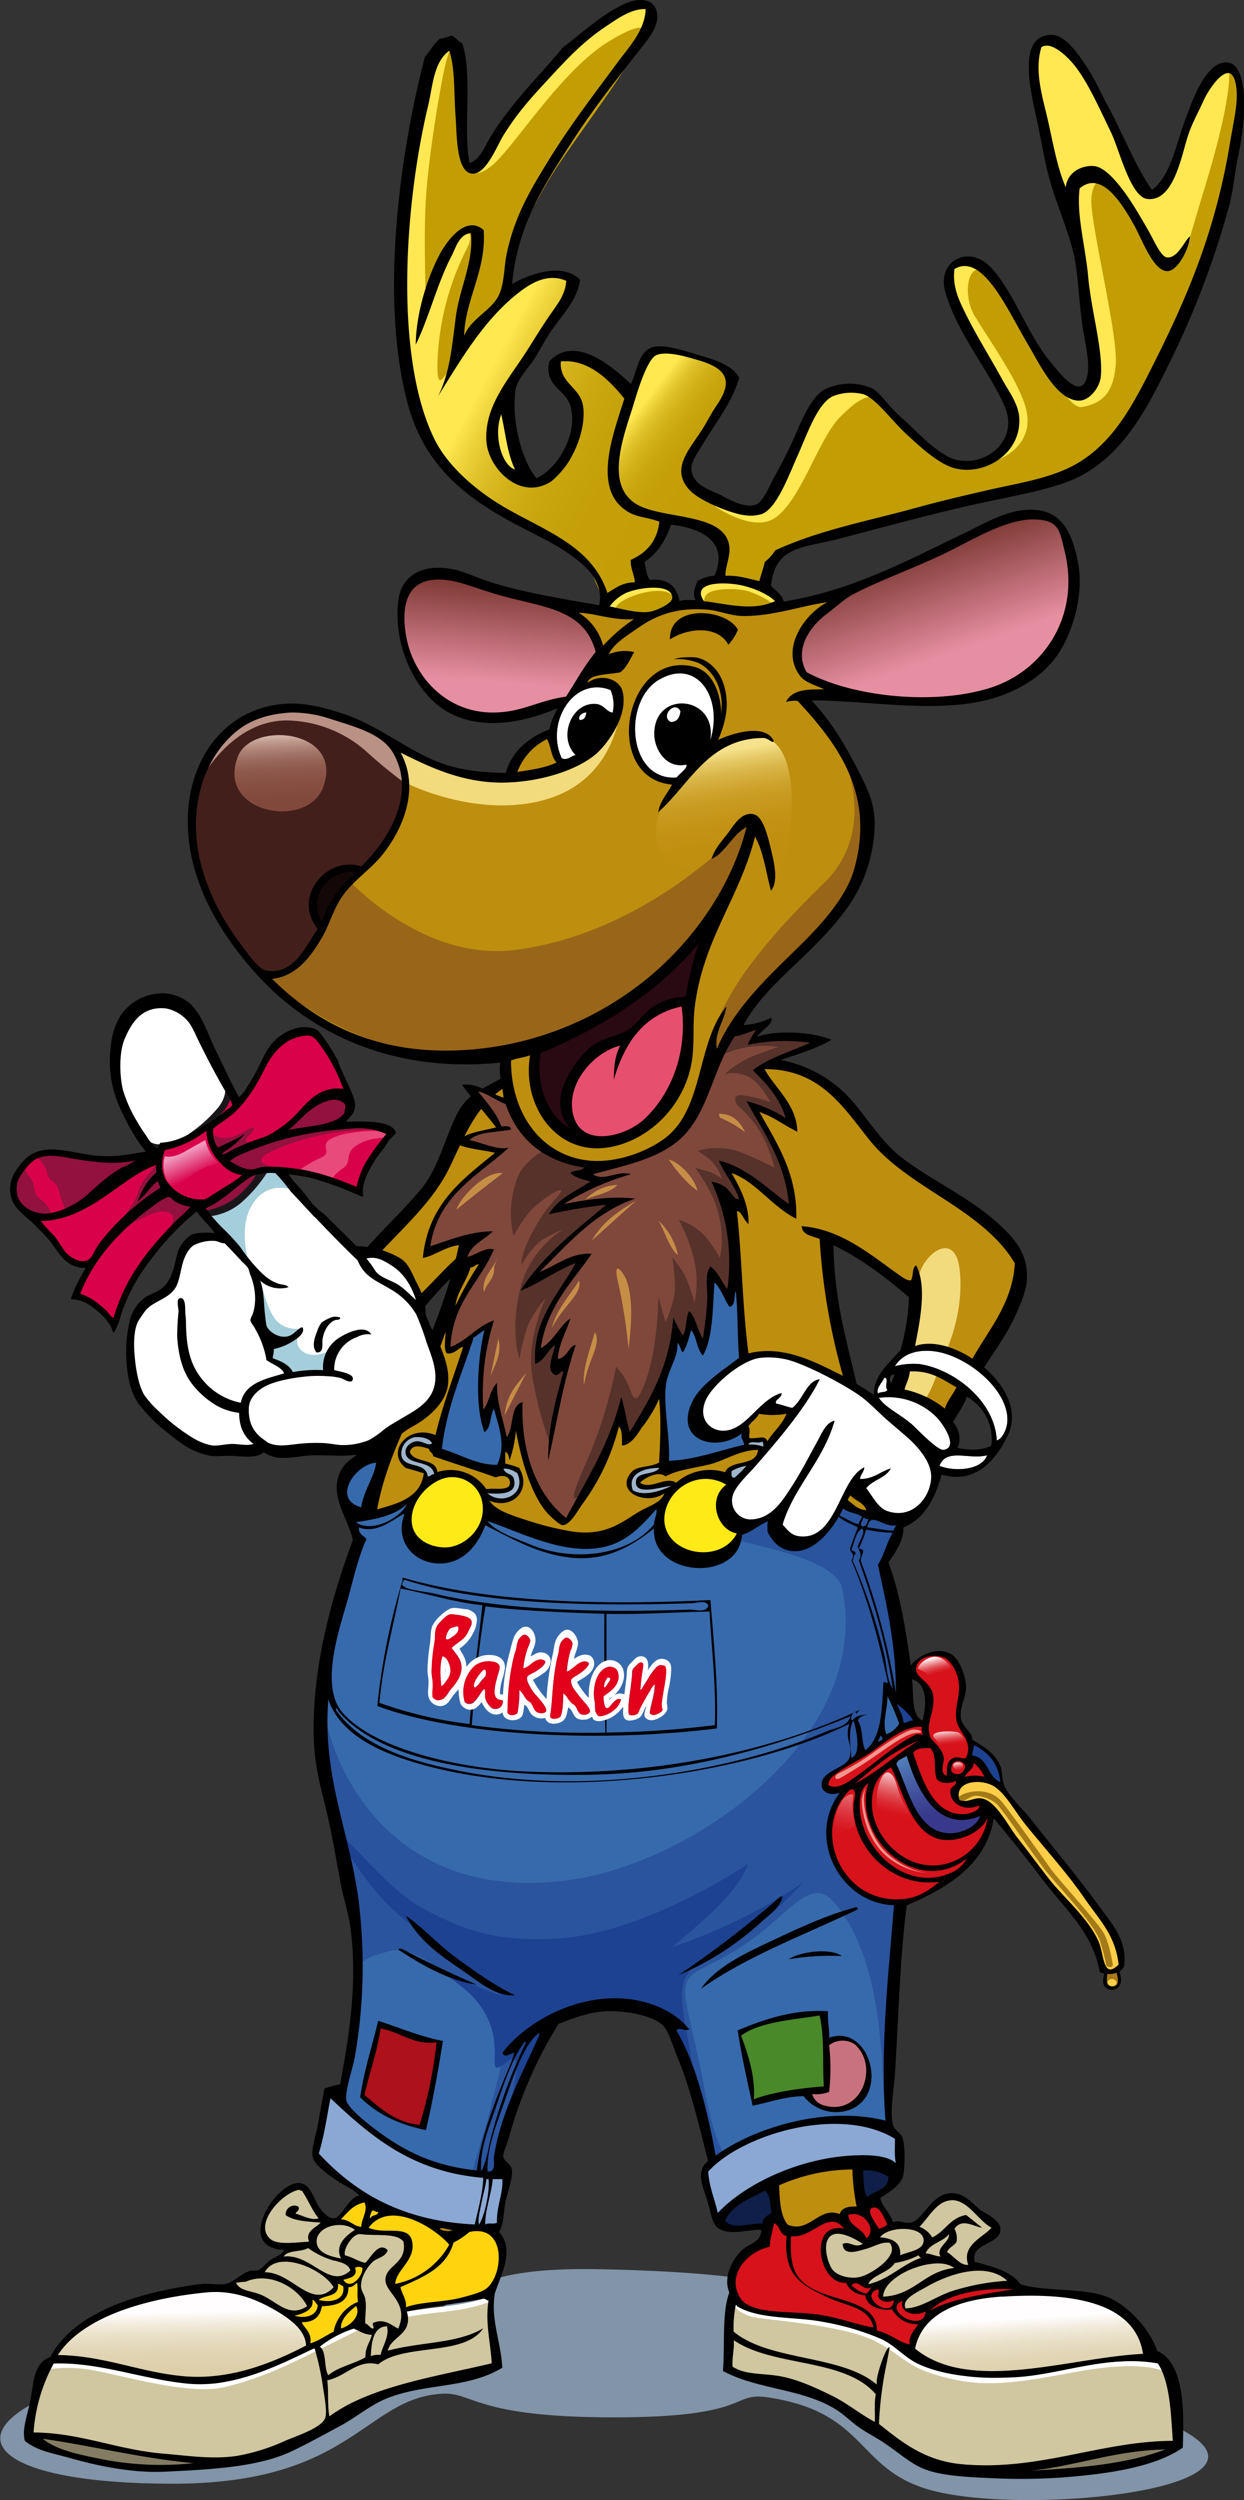 <svg id="SløjfeHånd" xmlns="http://www.w3.org/2000/svg" xmlns:xlink="http://www.w3.org/1999/xlink" viewBox="0 0 332.83 668.91"><rect x="0" y="0" width="332.83" height="668.91" fill="#333333" stroke="none"/><defs><style>.cls-1{fill:#8194a8;}.cls-2{fill:#ffe851;}.cls-3{fill:#be8e0e;}.cls-4,.cls-9{fill:#376aad;}.cls-5{fill:#2a549e;}.cls-10,.cls-17,.cls-18,.cls-19,.cls-20,.cls-21,.cls-22,.cls-23,.cls-29,.cls-30,.cls-31,.cls-32,.cls-33,.cls-34,.cls-35,.cls-36,.cls-37,.cls-38,.cls-39,.cls-40,.cls-41,.cls-43,.cls-44,.cls-45,.cls-46,.cls-47,.cls-48,.cls-49,.cls-5,.cls-50,.cls-51,.cls-52,.cls-53,.cls-54,.cls-55,.cls-56,.cls-57,.cls-58,.cls-59,.cls-6,.cls-60,.cls-61,.cls-62,.cls-63,.cls-64,.cls-7,.cls-8,.cls-9{fill-rule:evenodd;}.cls-6{fill:#1d4292;}.cls-7{fill:url(#linear-gradient);}.cls-8{fill:url(#linear-gradient-2);}.cls-10{fill:#feea16;}.cls-11{fill:#431f1c;}.cls-12{fill:#290912;}.cls-13{fill:#e74f6e;}.cls-14,.cls-22,.cls-54{fill:#fff;}.cls-15{fill:#140707;}.cls-16,.cls-17{fill:#8ba8d4;}.cls-18{fill:#0f1f49;}.cls-19{fill:#ffd30e;}.cls-20{fill:#d7121b;}.cls-21{fill:#d0c6a0;}.cls-23{fill:url(#linear-gradient-3);}.cls-24{fill:#847c62;}.cls-25{fill:#9fb5cc;}.cls-26{fill:#ac111c;}.cls-27{fill:#49892a;}.cls-28{fill:#c9727f;}.cls-29{fill:url(#linear-gradient-4);}.cls-30{fill:#fece48;}.cls-31{fill:#a37a17;}.cls-32{fill:#c29e04;}.cls-33{fill:#a87916;}.cls-35{fill:url(#linear-gradient-5);}.cls-36{fill:#7f483b;}.cls-37{fill:url(#linear-gradient-6);}.cls-38{fill:url(#linear-gradient-7);}.cls-39,.cls-42{fill:#996619;}.cls-40{fill:#f2db7d;}.cls-41{fill:url(#linear-gradient-8);}.cls-43{fill:#b99185;}.cls-44{fill:url(#linear-gradient-9);}.cls-45{fill:#57322b;}.cls-46{fill:#c68d47;}.cls-47{fill:url(#linear-gradient-10);}.cls-48{fill:url(#linear-gradient-11);}.cls-49{fill:url(#linear-gradient-12);}.cls-50{fill:url(#linear-gradient-13);}.cls-51{fill:url(#linear-gradient-14);}.cls-52{fill:#ee978e;}.cls-53{fill:#e2001a;}.cls-54{stroke:#fff;}.cls-55{fill:#a5cedb;}.cls-56{fill:#da014b;}.cls-57{fill:#92113e;}.cls-58{fill:url(#linear-gradient-15);}.cls-59{fill:url(#linear-gradient-16);}.cls-60{fill:url(#linear-gradient-17);}.cls-61{fill:url(#linear-gradient-18);}.cls-62{fill:url(#linear-gradient-19);}.cls-63{fill:#e74a7b;}.cls-64{fill:#1a171b;}</style><linearGradient id="linear-gradient" x1="112.05" y1="183.51" x2="118.83" y2="155.63" gradientTransform="matrix(1.14, -0.17, 0.16, 1.08, -24.66, 3.37)" gradientUnits="userSpaceOnUse"><stop offset="0" stop-color="#e78fa2"/><stop offset="1" stop-color="#6a2920"/></linearGradient><linearGradient id="linear-gradient-2" x1="254.42" y1="174.87" x2="243" y2="142.25" gradientTransform="matrix(1, 0, 0, 1, 0, 0)" xlink:href="#linear-gradient"/><linearGradient id="linear-gradient-3" x1="48.31" y1="618.67" x2="48.93" y2="655.93" gradientUnits="userSpaceOnUse"><stop offset="0" stop-color="#fffdfd"/><stop offset="0.01" stop-color="#fdfbf9"/><stop offset="0.08" stop-color="#f2ecde"/><stop offset="0.16" stop-color="#e9e0c8"/><stop offset="0.26" stop-color="#e2d6b7"/><stop offset="0.38" stop-color="#ded0ac"/><stop offset="0.54" stop-color="#dbcca5"/><stop offset="1" stop-color="#dacba3"/></linearGradient><linearGradient id="linear-gradient-4" x1="245.35" y1="465.05" x2="253.5" y2="483.68" gradientUnits="userSpaceOnUse"><stop offset="0" stop-color="#598ec5"/><stop offset="0.31" stop-color="#4d70b1"/><stop offset="0.76" stop-color="#3e4896"/><stop offset="1" stop-color="#38398c"/></linearGradient><linearGradient id="linear-gradient-5" x1="275.83" y1="620.18" x2="278.31" y2="658.75" xlink:href="#linear-gradient-3"/><linearGradient id="linear-gradient-6" x1="174.76" y1="107.99" x2="202.6" y2="126.09" gradientTransform="translate(5.63 -12.51) rotate(4.57)" gradientUnits="userSpaceOnUse"><stop offset="0" stop-color="#ffe850"/><stop offset="0.05" stop-color="#f2d840"/><stop offset="0.13" stop-color="#e0c22a"/><stop offset="0.23" stop-color="#d3b119"/><stop offset="0.35" stop-color="#c9a60e"/><stop offset="0.52" stop-color="#c49f07"/><stop offset="1" stop-color="#c29d05"/></linearGradient><linearGradient id="linear-gradient-7" x1="132" y1="105.29" x2="206.18" y2="137.8" xlink:href="#linear-gradient-6"/><linearGradient id="linear-gradient-8" x1="87.88" y1="190.28" x2="88.59" y2="220.74" gradientTransform="matrix(1, -0.03, 0.03, 1, -18.1, 9.4)" gradientUnits="userSpaceOnUse"><stop offset="0" stop-color="#d0b0a4"/><stop offset="0.04" stop-color="#c19c90"/><stop offset="0.11" stop-color="#ad8275"/><stop offset="0.19" stop-color="#9c6c5f"/><stop offset="0.28" stop-color="#8f5b4e"/><stop offset="0.4" stop-color="#875043"/><stop offset="0.56" stop-color="#81493c"/><stop offset="1" stop-color="#80473a"/></linearGradient><linearGradient id="linear-gradient-9" x1="191.21" y1="201.39" x2="197.88" y2="244.17" gradientUnits="userSpaceOnUse"><stop offset="0" stop-color="#f5e28b"/><stop offset="0.01" stop-color="#f2dd84"/><stop offset="0.07" stop-color="#e5c865"/><stop offset="0.14" stop-color="#d9b649"/><stop offset="0.22" stop-color="#d0a733"/><stop offset="0.3" stop-color="#c99c22"/><stop offset="0.42" stop-color="#c49417"/><stop offset="0.57" stop-color="#c18f10"/><stop offset="1" stop-color="#c08e0e"/></linearGradient><linearGradient id="linear-gradient-10" x1="232.79" y1="479.04" x2="227.43" y2="491.33" gradientTransform="translate(-65.21 37.22) rotate(-9.23)" gradientUnits="userSpaceOnUse"><stop offset="0.02" stop-color="#fff"/><stop offset="0.11" stop-color="#f9dedf"/><stop offset="0.29" stop-color="#efa1a4"/><stop offset="0.46" stop-color="#e66e73"/><stop offset="0.62" stop-color="#e0464d"/><stop offset="0.77" stop-color="#db2932"/><stop offset="0.9" stop-color="#d81821"/><stop offset="0.99" stop-color="#d7121b"/></linearGradient><linearGradient id="linear-gradient-11" x1="221.95" y1="472.57" x2="215.39" y2="493.43" gradientTransform="translate(-48.86 28.05) rotate(-7.03)" xlink:href="#linear-gradient-10"/><linearGradient id="linear-gradient-12" x1="245.32" y1="451.42" x2="245.73" y2="456.07" xlink:href="#linear-gradient-10"/><linearGradient id="linear-gradient-13" x1="246.58" y1="470.97" x2="246.42" y2="475.25" xlink:href="#linear-gradient-10"/><linearGradient id="linear-gradient-14" x1="247.59" y1="479.99" x2="247.59" y2="482.51" xlink:href="#linear-gradient-10"/><linearGradient id="linear-gradient-15" x1="49.25" y1="308.2" x2="52.25" y2="314.77" gradientUnits="userSpaceOnUse"><stop offset="0" stop-color="#f09abe"/><stop offset="1" stop-color="#da014b"/></linearGradient><linearGradient id="linear-gradient-16" x1="84.25" y1="283.33" x2="79.58" y2="286.83" xlink:href="#linear-gradient-15"/><linearGradient id="linear-gradient-17" x1="65.46" y1="297.41" x2="68.63" y2="303.08" xlink:href="#linear-gradient-15"/><linearGradient id="linear-gradient-18" x1="16.35" y1="333" x2="21.17" y2="330.75" xlink:href="#linear-gradient-15"/><linearGradient id="linear-gradient-19" x1="25.74" y1="350.38" x2="33.82" y2="335.96" xlink:href="#linear-gradient-15"/></defs><title>Kalle_Sloejfe</title><path class="cls-1" d="M161.2,607.12c-47.91-1.09-32.93,14.41-63,15.91S38.11,630,13,641s-13.46,23.5,33.25,23.5c48,0,51.27-22.84,72-24.08,8.35-.5,8.57,6.33,46,6.33s31-6.92,41.34-5.33c26.35,4,23.4,18.87,42.66,24.58,26.16,7.75,104.74-.73,63-18.25C263,627.53,198.93,622.37,210.87,616.12,218.28,612.24,201.79,608,161.2,607.12Z"/><path class="cls-2" d="M161.11,162.92a14.61,14.61,0,0,0-1.4-8.15C153.89,142.66,124,136,115.24,118.92c-16.53-32.37-3.26-92-1.4-99,1.19-4.46,8.45-12.19,8.61-5.12.24,10,.24,19.56,1.17,24s1.45,9.65,5.7,2.91c13.16-20.84,31.68-36.57,37.61-39,7.68-3.14,8.61.23,5.58,5.82S146,43.48,141.31,55.35a99,99,0,0,0-5.82,22.82s8.7-4.83,11.76-4.89c5.94-.12,6.87,1.63,4.31,6.4-2,3.67-13.92,20-14.9,23.64-1.63,6.05,3,26.14,6.52,26,4.54-.24,12.92-12.81,10.83-20.73-1.68-6.33-7.81-9.89-4.78-12.22s6.64-.58,10.6,1.51,9,7.92,9,7.92,2.79-10.94,6.29-11.87,19.72,3.12,20.6,7c1.28,5.59-13,21.83-12.11,26.31,1.05,5,16.3,11.76,20,9s9.31-18.05,13.39-25.27S228.16,102,234,106s14.07,19,24.1,18.63c8.73-.35,14.66-7.12,13.16-12.92-2.56-9.9-14.54-25-16.77-31.9-2.56-7.92,1.63-14.44,9.9-6.64,6.48,6.12,16.06,29.46,21.42,31.32,4.17,1.45,8,1.86,6.63-10.71s-4.65-31.43-6.28-34.93-9.78-32.59-10-39.34S279,6.34,287.19,15c7.29,7.71,13.73,29.33,17,33.06s3.93,5.33,6.75,1.86c4.08-5,8.27-22.35,12.93-29,2.78-4,7.34-3.48,7.68,3,1,19.91-19.44,90.92-42.14,100.93-20.49,9-76.26,18.05-80.91,23.64a21.89,21.89,0,0,0-4.08,8.26s1.4,1.05,2.8,2.21a4.42,4.42,0,0,1,1.51,2.8s-5.12,2-8.61,2-12.69-2.33-12.69-2.33-1.75-3.61.11-5a10.94,10.94,0,0,1,4.89-1.63s2.91-6.05.58-10.48c-2.81-5.34-14.43-5.35-14.43-5.35a28.64,28.64,0,0,1-2.8,5.82,21.08,21.08,0,0,1-5.93,5.94l1.39,5.35s4.51-.51,7.34.82a3.09,3.09,0,0,1,1.4,4.89s-5.36,3-7.22,3.26S161.11,162.92,161.11,162.92Z"/><path class="cls-3" d="M150.28,162.11s9.2.81,12.81,1.51c3.39.66,9.31,1.63,9.31,1.63s8.38-4.42,14.2-3.73,11.64,2.22,16.3,1.75c3.95-.39,26.66-6.64,26.66-6.64S210,166.34,213.38,177c2,6.28,14.55,8.73,14.55,8.73l-13.5.46s19,19.8,17.57,37.37c-1.86,23.4-27.7,38.07-33.06,47.5-3.89,6.85-6.63,12.23-6.63,12.23s13.39-.39,20.14,2.09c12.34,4.54,19.09,17,25.61,23.05s33.29,22.24,34.69,29.46S261,365.49,261,365.49a23.9,23.9,0,0,0-9.78-4.89,15.26,15.26,0,0,0-8.61.46,33.44,33.44,0,0,0,1.63-7.56c.13-3.64.7-8,.7-8s-9.55-6.4-14.56-9.89a30.94,30.94,0,0,0-9.08-4.43A84,84,0,0,0,222.57,348c4.66,24.92,16.07,58.45,16.07,58.45a18.1,18.1,0,0,1-8.85-2c-4.42-2.33-12.8-7.11-18.16-7.8s-11.17,1.63-13.5,1.86-4.19-5.47-11.41-3.73c-10.71,2.6-10.36,12.11-10.71,12.46-7.63,7.63-15.37,13-27.48,9.78s-21.8-16.29-28-17c-5.13-.58-11.3,4.31-15,6.64a13,13,0,0,1-7.69,1.86,151.62,151.62,0,0,1,7.45-22.12c5.13-12.11,13.28-30.27,15.61-38.18s4.65-22.36,5.58-24.68,17.23-16.77,17.23-16.77a48,48,0,0,1-6.28-9.78c-2.33-5.12-2.56-14.2-2.56-14.2s-22.78.46-32.37-1.86c-23.75-5.75-51.61-36.4-51.38-58.68.17-15.84,9.63-35.85,32.13-32.13,18.48,3.06,28.1,14.21,38.34,16.3s15.14,1.4,15.14,1.4a14.57,14.57,0,0,1,3.49-6.83,17.9,17.9,0,0,1,7.68-4.81s1-7.14,4.27-9.78c2.52-2,6.61-8.75,8.23-11.18.62-.93-.85-5.12-2.25-7S150.28,162.11,150.28,162.11Z"/><path class="cls-3" d="M137.22,289.48a5.07,5.07,0,0,1-1.45-1A2.23,2.23,0,0,1,135,290c-11.25,6.81-15.5,20.32-20.75,27.51C110.81,322.28,99.46,333.1,92.2,342c1.48,2.1,2.64,4.61,4,6.44,3.06,4,8.28,4.25,13.07,5.37a4.69,4.69,0,0,1,1.41-2.6c6.73-6.64,11.65-14.22,20.8-17.82a4.13,4.13,0,0,1,3.49,0,59,59,0,0,0,7.81-23.91C143.34,303.34,143.8,292.67,137.22,289.48Z"/><path class="cls-4" d="M103.05,389.47l-5.12,15.68s1.4.46,5-.78,11.33-4.5,11.33-4.5-.16-3.88,5.43-2.8,6,3.26,6,3.26,19.21,12.77,31.79,11.37S174.14,404,174.14,404s7.74-6,12.73-6.95c4-.73,10.79,1.48,10.79,1.48s12.81-3.26,18.39-.93,10.87,6,14,7.22S240.89,407,240.89,407a19.75,19.75,0,0,1-1.71,5c-1.08,1.87-3.41,6.21-3.41,6.21s4,14.75,4.65,20.18,1.4,17.86,2.33,19.1a38.12,38.12,0,0,0,2.8,3.1s-.93-.31-3.42,1.24-12.11,8.27-14.9,10-7.37,3.26-6.29,6.06,5.36.58,5.36.58-5.47,8.46-4.54,13.74,5,12.52,9.66,14.78c6.06,2.91,9.32,2.21,9.32,2.21s-2.49,18.63-2.49,24.06-.77,35.86-.77,35.86-10.4-3.24-26.55-.47c-11.06,1.91-20.14,9.71-20.14,9.71s-1.33-6.37-4.31-18.4c-2.44-9.89-6.25-17.75-10.36-20.6-5.7-4-22.81-2.56-27.24,1.63-3.63,3.43-7.49,12.45-9.2,16.76s-6.36,18-6.05,19.21a28.49,28.49,0,0,1,.35,4.31s-6.74,3.64-22.7-4.23C96.73,569.8,92,563.63,91.37,561.76s5.47-25.26,4.31-41.09c-.81-11-9.31-45.29-9.78-58.56-.81-22.82,9.55-50.06,9.55-50.06s-3.15-7.21-3.61-10.71-.3-6.41,2.56-9.08C97.89,389,103.05,389.47,103.05,389.47Z"/><path class="cls-5" d="M193.47,576c-2.16,2.52-.48-.32-3,1.19-2.84-14.93-4-23.23-11.22-37.51-7.25-1.18-18.86-5.59-30.27.23-7.69,13.5-13.27,25.61-16.07,41.68-2.65-.33-3.91.14-6.52-.24.94-4.67,3.94-13,4.93-17.78,1.26-6.16,4.87-14.24,2-20.73-2.5-5.72-7.08-9.07-12-13-2.93-2.35-11-9.29-16.67-7.93-1.7.41-7.94,1.94-8.33,4-1-1.93-.38-10-1.17-12.57-.35-1.16-3.4-18.23-6.52-30.74C85.34,469.12,84,470,86.37,454.2c1.17,17.86,18.16,55.88,66.82,48.66,33.43-5,81-39.12,71.95-78.7C219.55,412.52,180.93,413,176.31,402c48.13-10,39.43,1,64.58,5-.85,4.55-2.7,7.34-4.58,12,5.26,13.41,6.93,26.38,6.75,43.54-.08,8.24.24,27-.69,34.46-1.34,10.69-5.83,62.16-4.66,72-2.9-5.39,1.4-41.75-14.67-60.15-6.72-7.69-12.34,4.89-27.47,13.74-10.11,5.9-13.83,4.6-11.58,15.28,1.21,5.73,2.84,12.21,3.89,17.78C188.8,560.58,190.16,569.46,193.47,576Z"/><path class="cls-6" d="M180.08,520.79A141.53,141.53,0,0,0,215,503.56c-22.24,23.86-33.43,17.84-32.48,32,.45,6.69,2.56,13,2.91,19.44.36,6.69,2.59,17.4,4.77,22.82-1.63-9.66-2.44-14.2-10-33.29-1-2.66.25-4.45-2.21-5.13s-13.75-2.95-16.45-2.83c-4,.18-9.86.61-11.38,2.64C149.22,540.47,140,554,135,568.63c-.69,2,7.1-23,.58-16.88-8.61,6.41,5.47-10.19-16.65-23.51,5.23,1.62,10.17,4.06,15.37,5.7-8.37-5.83-16.7-13.25-25-19.52s-14.1-15-19.52-24.19c.53-.36,1,.38,1.22.61,6.82,5.88,13.52,15,22.14,19.7,10.55,5.77,19.3,8.95,35.39,8.15,18-.9,39.08-11.89,50.82-19.52,0,0,.45-.67.61-.2C197.08,507.4,184.77,516.46,180.08,520.79Z"/><path class="cls-7" d="M111.05,155.82c2.67-2.45,10.15-2.08,12.92-.82,6.49,3,10.46,2.72,17.34,4.78s15.14,3.72,19.45,14c.2.48-9.2,13.62-9.2,13.62-7.8,2.09-7.65,3.41-17.35,4.19a24.51,24.51,0,0,1-20.72-8.5c3.14,4.35-6.08-5.87-5.94-17.93C107.6,161.23,108.26,158.37,111.05,155.82Z"/><path class="cls-8" d="M280.08,137.66c7,4.54,8,15.17,6.52,23.63-1.56,8.88-6.73,16.45-15.6,21.42-4.77,2.68-12.38,4.21-17.92,4.78-5.71.58-16.41-.46-21.71-1.43-3.67-.67-15.73-3.24-17.12-6.87-1.8-4.7-.08-8.79,1.92-12,6.64-8,22.51-14.13,31.78-18.28,4.43-2,15.52-8.15,19-9.31A37.78,37.78,0,0,1,280.08,137.66Z"/><path class="cls-9" d="M117,389s.37-3.3,1.24-7.29c1.87-8.54,11-33.84,11-33.84s18-14.75,12.89,3.1-8.54,43-8.54,43Z"/><path class="cls-9" d="M177.87,392.88s0-18.93-1.71-32.13,2.64-33.53,7.45-41.29,11.18-4.81,12,4.81,2.94,26.86,3.26,35.86.93,27.32.93,27.32-4.81,1.4-10.87,3.26A52.94,52.94,0,0,1,177.87,392.88Z"/><path class="cls-10" d="M123,394.83c8.19,2.09,7.57,10.66,5.39,15.13-1.79,3.67-8.73,8.61-15.48,4.89-4.29-2.37-4.08-8.39-3-11.54C111.52,398.23,116.47,393.17,123,394.83Z"/><path class="cls-10" d="M194.87,396.1c2.25,1.45-3.6,3.57-1.75,9.32,1,3.26,4.54,3.26,5.24,3.49,0,0-2.31,12.21-15.83,7.92-7.34-2.33-6-12.27-5-14.32a43.88,43.88,0,0,1,3.26-4.66C183,395.15,190.33,393.19,194.87,396.1Z"/><path class="cls-11" d="M71,261.06c-4.08-.47-19.72-25.53-19.64-39.54.08-13.31,6.6-31.06,25-32.17,9.67-.58,28.64,4.89,31.09,14.9a26.55,26.55,0,0,1-5.59,23.4c-3.09,3.58-9.16,9.12-11.64,12.69s-5,10.24-8.15,14.55C77.28,261.53,71,261.06,71,261.06Z"/><path class="cls-12" d="M155.75,305.3s-6.54-3.13-8.61-5.82c-6.29-8.15-3.61-19.09-3.61-19.09s4.89-1.32,17-8.27a96.59,96.59,0,0,0,30.85-27.82s-4,9.66-5,13.73a76,76,0,0,0-1.52,10.6,12.82,12.82,0,0,0-10,2.33,34.61,34.61,0,0,0-7.56,7.56s-5.94.82-8.39,3-7.57,6.51-7.45,13.27A15.76,15.76,0,0,0,155.75,305.3Z"/><path class="cls-13" d="M167.28,278.52s4.05-5.38,7.56-7.56a21.32,21.32,0,0,1,9.39-2.72s1.09,18.16-5.74,27.32-18.61,11.69-23.28,8.23c-4.82-3.57-4.59-12.12.46-18.48A18.84,18.84,0,0,1,167.28,278.52Z"/><path class="cls-14" d="M150.16,204.25s-3-4-1.51-11.18c.78-3.72,3.27-7.76,6.64-9s7.27-2.64,9.19-.58c1.63,1.74,1.75,10.82-4.19,15.83S150.16,204.25,150.16,204.25Z"/><path class="cls-14" d="M181,209.14s-5.12-.35-8-2.91-5.94-13.16-1-21.19c4.13-6.79,14-7.7,17.47-2.33,5.47,8.62.58,18,.58,18a19.58,19.58,0,0,0-4.31,3.61C183.11,207,181,209.14,181,209.14Z"/><path class="cls-14" d="M212.17,378a27.28,27.28,0,0,0-5-.77c-1.86,0-3.88.15-3.88.15s-6.37,6.67-9.94,7.3-8.38-1.25-7.14-7,12.26-14.9,18-15.37,18,4.35,24.52,8.85,18.47,13.82,20.65,18.94-.43,10-2.49,12.73c-1.86,2.48-6.83,4.81-10.55,2.64s-6.21-7.14-7.3-7.61-4.19,6.52-7.45,10.4-7.86,5.47-10.55,4.5c-6.06-2.17-2.64-9-2.64-9s-5.74,5.43-10.4,4.19c-2.55-.68-5-2.64-4-6.36.78-3.1,6.06-8.85,9.78-12.73A98.28,98.28,0,0,0,212.17,378Z"/><path class="cls-14" d="M232.82,374.1s6.21-3.26,15.37,1.4c5.91,3,8.84,10.55,6.67,12.42s-3.22,1.62-5.43.77c-3.26-1.24-5.13-5.12-8.23-7.45S232.82,374.1,232.82,374.1Z"/><path class="cls-15" d="M85.9,248.6s-4.32-5.93-1.05-11.29c4.19-6.87,12.34-4.42,12.34-4.42s-5.35,5.24-7,7.45A65.27,65.27,0,0,0,85.9,248.6Z"/><path class="cls-3" d="M240,372.47l1.74-6.17s2.68-1.28,6.87.23a47.69,47.69,0,0,1,9.43,5.36l-5,7.8a18.42,18.42,0,0,0-6.41-4.89A31.54,31.54,0,0,0,240,372.47Z"/><path class="cls-3" d="M206.39,584.35s3.15-3,11.29-4.54,12.11-.47,12.11-.47a18.22,18.22,0,0,0,0,5.24c.47,2.1,1.05,7.1,1.05,7.1a3.48,3.48,0,0,0-3-.23,4.32,4.32,0,0,0-2.67,2.1s-1-.93-3.38-.35-3.38,2.79-7.33,3.49-4.89.12-6.17-2.21S206.39,584.35,206.39,584.35Z"/><path class="cls-3" d="M116.87,596c-.24-.79,4.42-1.63,4.54.58S117.22,597.16,116.87,596Z"/><path class="cls-16" d="M84.58,577l2.87-17.16a13.14,13.14,0,0,1,2.56,0c1.09.16.31,1.87,1.25,2.64s8.27,8.25,16.84,13.2c13,7.53,27.55,6,27.55,6l-1.17,6.91-1.55,7.3s-16.37.62-28.4-4.58A62,62,0,0,1,84.58,577Z"/><path class="cls-17" d="M205,595.53s-9.63,1.2-11.65.23c-2.25-1.09-5.43-13.58-4.73-15.06s11.73-10.09,24.14-12.11c20.56-3.33,26.93,2.18,27.39,3.11s1.19,7.89.24,10.32c-1.4,3.57-9.24,7.76-9.24,7.76L229.17,579s-4.58-.46-12.57,1.48-10.21,3.88-10.21,3.88l1.59,8.54a2.76,2.76,0,0,0-1.86.62A5.16,5.16,0,0,0,205,595.53Z"/><path class="cls-18" d="M207.21,593.2s-1.28-.41-1.63.7a4.73,4.73,0,0,1-.76,1.57s-10.54,1.86-11.7-.76c-1.31-2.94,12.11-10.24,12.11-10.24a9.53,9.53,0,0,1,1.51,3.31A37.27,37.27,0,0,1,207.21,593.2Z"/><path class="cls-18" d="M230.84,589.59l-1.4-10.25s9.08.18,9.32,3.21S230.84,589.59,230.84,589.59Z"/><path class="cls-19" d="M82.76,627.54a10,10,0,0,0-2-4.31c-5.24-6.87-17.7-10.59-17.7-10.59a33.48,33.48,0,0,0,16-7.8,157.1,157.1,0,0,0,13.62-13.5c1.75-1.75,3.73-4,4.66-3.15a4.82,4.82,0,0,1,1.16,2.56s.47-.46,1.63-.11a4.89,4.89,0,0,1,2.1,1.63,12.71,12.71,0,0,1,6.87.46c4.19,1.28,10.17,6.37,11.64,6.29,2.09-.12,4-2.94,5.82-3,2.56-.11,6,.38,7.57,4.43,1.28,3.26-.82,10.36-2.91,12.34s-8.62,2.56-16.54,4c-4.36.77-15.13,3.15-19.09,5S82.76,627.54,82.76,627.54Z"/><path class="cls-20" d="M276.36,613c-.23.08-16.7,1-21.27,3.34-12.34,6.36-11,12.8-11,12.8a93.79,93.79,0,0,0-13.27-6c-9.31-3.18-23-4-28-4.5a8,8,0,0,1-6.9-9.08c.56-5.56,7.14-8.62,8.15-9.32s.6-6,2.09-6.67c3.18-1.4,3.42,3.49,6,3.49,3.42,0,8-3.45,9.66-3.8a5.19,5.19,0,0,1,3.69.54,2.59,2.59,0,0,1,2.09-2.56,3.78,3.78,0,0,1,3.8,1.09,2.49,2.49,0,0,1,2.1-2.87c2.56-.7,5.35,6,5.35,6s18.32,11.72,24,14A84.07,84.07,0,0,0,276.36,613Z"/><path class="cls-21" d="M98.47,631a16.77,16.77,0,0,1,.47-3.64c.46-1.87.93-3.81.93-3.81a15.94,15.94,0,0,1-3-.93c-.85-.46.16-3.72.16-6.13s-1-3.65-.78-5.74,1.78-4.66,1.47-4.5-3-1.32-3.41-.7.62,1.94-.85,3-5,.94-5,.94,2.72,1.86-.47,4.19c-2.41,1.77-7.06-.16-7.06-.16s2.79,2.64,1.32,4-4.19,1.86-5.36,1.4-4.26-2.49-6.75-3.65-9.31-2.8-9.54-3.34,2.71-1.94,4.19-2.48,3.65-.39,4.73-1.17a30.54,30.54,0,0,0,2.8-2.79,5.86,5.86,0,0,1,2.87-1.32s-.55-.54.31-1.16,2.4-2,2.4-2-5.76.4-7.37-3c-1.94-4,5.43-13.66,9.62-13.12,3.25.42,3.89,7,6.21,8.23s3.5.93,5,1.32a25.4,25.4,0,0,1,4.42,1.63,16.48,16.48,0,0,0,4.27.93c1.63.23,8-.52,9.16,2.72,1.24,3.64-3.65,7.53-4.35,9.54s2.72,5.28,3.11,8.38-.39,5.9-1.25,6.29a4.9,4.9,0,0,1-2.17.23l-2.4,6.52Z"/><path class="cls-21" d="M271.31,611.05a54.76,54.76,0,0,0-13,1.63c-6,1.59-11.48,5.28-13,5.59s-2.82.24-3.41-.7-.31-3.42-.31-3.42-4.35,1.87-5.67.62-.39-3.57-.39-3.57-3.18.93-3.8.47a3.4,3.4,0,0,1-.93-1.47s-5.9.46-8.15-1.63-3.11-7.07-1.86-9.39c1-1.91,1.7-2.57,4.42-2.1a27.29,27.29,0,0,1,6.75,2.79l2.18-.93s.46-2.17,4.11-3.1,5.59.08,6.67-.62,6.06-8.39,9.63-7.77,5.35,3.26,6.75,4.2,4.81,2.4,4.66,4.19-4.35,3.34-5.44,5.51a6.28,6.28,0,0,0-.38,4.34,14.9,14.9,0,0,1,6.75,1.87A14.61,14.61,0,0,1,271.31,611.05Z"/><path class="cls-22" d="M195.8,615.32a13.5,13.5,0,0,0,6.63,3.26c3.4.71,23.17,2,31.9,6.17s8.27,8,23.4,10.82c12.23,2.26,26.87-2.15,37.14-3.37,12.69-1.52,16.76.7,16.76.7s2.68,3.84,2.8,7.45.7,13.85.7,13.85-4.31,4-15.84,5.59-37.25,4.42-46.8.7S235,650.36,229,646.4s-9.9-7.8-18.63-8.61a57.51,57.51,0,0,1-15.72-3.85Z"/><path class="cls-21" d="M196,616.33s1.36,2.71,5.78,3.64c3.4.72,23.17,2,31.9,6.17s8.27,8,23.4,10.83c12.23,2.26,26.87-2.15,37.14-3.38,12.69-1.51,16.76.7,16.76.7s3.38,3.61,3.53,7.88c.14,3.61.31,12,.31,12s-5.39,4.19-16.92,5.82-37,3.5-47,.47c-9.81-3-14.82-8.61-20.88-12.57s-9.85-8-19.4-9.63a79.94,79.94,0,0,1-16.06-4.65Z"/><path class="cls-22" d="M7.67,652s.81-5.82,1.63-9.31,3.14-10.13,3.14-10.13a37.06,37.06,0,0,1,10.48-.12c7.68,1.05,26.77,7.1,36.79,4.89S78.8,630.45,84,627.89s11.29-5.59,11.29-5.59a3.33,3.33,0,0,1,2.1.35,7.94,7.94,0,0,1,2.32,1.51l-1.28,6.06,3.73-.12,2.91-6.4s1,2.56,1.74.23,1.29-5.35,1.29-5.35,4.3-.82,9.77-1.4c11.08-1.18,13.74-3.26,13.39-3s.24,4.31.35,7.92,1.52,11.41,1.52,11.41-4.78,1.39-7.92,2.21-16.59,2.94-21.65,5c-10,4.07-20,14.48-37.14,17.46-28.76,5-44.23.16-53.44-2.91A17.71,17.71,0,0,1,7.67,652Z"/><path class="cls-21" d="M7.51,652.34s.66-5.2,1.48-8.69a80.49,80.49,0,0,1,3.45-9.7,37.06,37.06,0,0,1,10.48-.12c7.68,1,26.77,7.1,36.79,4.89S78.8,631.85,84,629.29s11.29-5.59,11.29-5.59L108.14,620s4.3-.81,9.78-1.39c11.08-1.18,13.73-3.26,13.38-3s.24,4.31.35,7.92a46.32,46.32,0,0,0,1.75,9.08,63.77,63.77,0,0,1-8.54,3.41c-3.14.82-16.45,2.56-24.14,6.13-9.8,4.56-17.73,13.25-34.84,16.22-28.76,5-43.65,0-52.86-3.06A23.76,23.76,0,0,1,7.51,652.34Z"/><path class="cls-23" d="M14.26,631.15s2.24-5.16,9-9.78S53,611.23,61,612.52c11.48,1.86,19.58,9.8,20.18,10.71a16.51,16.51,0,0,1,1.55,4.82s-16.92,9.62-28.56,9.15-28.1-5.27-32.13-5.59S14.26,631.15,14.26,631.15Z"/><path class="cls-24" d="M9,652.45a15.85,15.85,0,0,1,7.33-.23c4.19.82,26.66,4.89,30.15,5.12s15,1.17,15,1.17-16.88,3.49-32,.93S9,652.45,9,652.45Z"/><path class="cls-24" d="M314.19,655s-4.54-1.16-15.36.94c-9.35,1.81-15.95,2.91-20.84,3.72s-15.83,1.51-15.83,1.51,22.11,1.87,36.43-1.16A77.85,77.85,0,0,0,314.19,655Z"/><path class="cls-25" d="M116.52,385s-4.37-2.09-6.64-.64-4.19,4.31-2.27,6.52,5.18,1.87,5.82,2.68a4.26,4.26,0,0,1,.7,2.1l2.74-.88s.35-.93-.76-2.27-5-1.72-6.35-2.85c-1.51-1.28-.17-3.08,1.11-3.32a9.45,9.45,0,0,1,5.36,1.11Z"/><path class="cls-25" d="M129.15,398.72s6.23.58,7.1-.35,1.24-1.95.29-2.85a15.24,15.24,0,0,0-2.79-1.86l.06-1.51a8.6,8.6,0,0,1,4.65,1.28c1.77,1.35,1.63,5.06-.46,6.81a5.94,5.94,0,0,1-5.77,1,10.75,10.75,0,0,1-2.62-1.86Z"/><path class="cls-25" d="M180.78,397.56s.18-1-1.69-.7-5,1.26-6.52,1.11c-3.55-.35-1.74-3.09,1.87-3.61a4.66,4.66,0,0,0,3-1.57l-.4-1.28a24.76,24.76,0,0,1-3.38,1.1c-1.22.23-3.78.58-4.6,2s-1.45,3.67.82,4.77,3.72,1.22,5.29.64,4.2-1.39,4.2-1.39Z"/><path class="cls-25" d="M196.79,395.87a2.23,2.23,0,0,1-1.52-.58c-.46-.58-.52-1.09.47-2.16s5.59-1.86,5.59-1.86Z"/><path class="cls-25" d="M199.93,387.2l-.35-1.81s4.14-.7,5.07,0a1.45,1.45,0,0,1,.58,1.63l-1.81,1.63a1,1,0,0,0-.46-1.28C202.14,386.91,199.93,387.2,199.93,387.2Z"/><path class="cls-26" d="M101.62,541.74s6.63,2.68,9.08,3a64.32,64.32,0,0,1,6.75,1.63,46.4,46.4,0,0,1-1.51,10.48c-1.52,5.82-3,12.22-3,12.22a20.36,20.36,0,0,1-6.87-1.86c-3.84-1.75-9.31-6.41-9.31-6.41Z"/><path class="cls-27" d="M201.62,562.66,197.93,544s7.53-3.45,11.14-4,11.41-1.05,11.41-1.05a81.37,81.37,0,0,0,.46,9c.47,2.91.7,10.83.35,11s-7.21.81-10.94,1.51A86.8,86.8,0,0,0,201.62,562.66Z"/><path class="cls-28" d="M221.37,546.24s4.37-1.47,6.83,0c4.46,2.68,5.47,11.68,2.06,14.94-3.69,3.54-9.08,3.69-11.33,2.06a5.47,5.47,0,0,1-2.45-3.41s2.18-.16,3-.2,2-.23,2-.23.31-3.88.31-6.09S221.37,546.24,221.37,546.24Z"/><path class="cls-20" d="M265.53,485.16a22.51,22.51,0,0,1-7.1,13.86c-4.56,4.07-12.81,9.43-15.72,9.78s-12.47.18-16.88-6.52c-5.12-7.8-4.19-15.25-2.91-18a32.26,32.26,0,0,1,4.08-6.05,16,16,0,0,1-3.73.93c-1.63.12-4.19-1.4-1.39-3.73,3.34-2.79,5.7-3.72,9.19-5.82s9.76-7.29,12.34-8a6,6,0,0,1,4.08.12s1.74-4.54.81-8.15-3.42-4.41-4-5.82c-.93-2.45,3.61-6.06,7.46-5.13s5.38,4.32,5.7,7c.47,4-1.51,7.57-1.05,10.24s2.45,3.15,2.8,5.13a32.45,32.45,0,0,1,.11,5.7,3.52,3.52,0,0,1,2.56.7c1.75,1.51,3.5,5.59,3.5,5.59a5.41,5.41,0,0,0-3.73-1.17c-2.56,0-4.89.93-5.94,2.45a3.08,3.08,0,0,0,1.52,4.54c2.56.81,3.61-1.52,5.35-.7A7.69,7.69,0,0,1,265.53,485.16Z"/><path d="M88.07,358.11a5.23,5.23,0,0,1,3-1.56,29,29,0,0,1-1.23-3.37c5.17-16,22.83-25.42,30.27-40.5,4.06-8.2,7.12-17.53,16.21-22.53.58-.32-.48-1.76-1.69-2-5,3.09-9.13,4.08-12,9.24-3.12,5.65-5.2,14.82-9.61,20.28-6.2,7.67-15.4,15.46-21.43,24.3-3.21,4.72-6,9.73-3.83,16.46A4.38,4.38,0,0,1,88.07,358.11Z"/><path d="M136.73,328.1c-10.44,2.61-17.19,11.2-23.45,17.39-.76.76-1.79,1.92-2.83,1.94-.38-.36-2.45,3.55-2,5.63a10.87,10.87,0,0,1,3.44-.83c0-.15-.07-.28-.1-.42,5.11-6.23,10.53-12.23,17.43-17.2.2,1.18.35,2.33.5,3.47a23.4,23.4,0,0,1,2.84-3.63l.2-.2c-.06-.66-.13-1.31-.2-2C134.33,331.15,136.9,330.58,136.73,328.1Z"/><polygon class="cls-9" points="237.24 451.52 235.96 462.46 236.78 464.79 241.55 462 237.24 451.52"/><path class="cls-6" d="M238.52,453.73l3,8.27a5.64,5.64,0,0,1,1.86-.47,13.79,13.79,0,0,0,2.68-.58,14.47,14.47,0,0,0-2.91-3.15c-2.44-2.21-4.66-4.54-4.66-4.54"/><path class="cls-6" d="M259.89,466.25l-.7,4s.71-.88,3.08,1.28a12,12,0,0,1,2.85,4.89l3.15,2s-.82-4-1.11-5.24-2.15-4.31-3.67-5.18S259.89,466.25,259.89,466.25Z"/><path class="cls-29" d="M243.12,468.4l-4.48,3.26s5,12.22,7,15,6.12,5.87,11.53,4.19c5.75-1.79,6.28-6.46,6.28-6.46a16.71,16.71,0,0,1-6,1.68,11.71,11.71,0,0,1-9.84-6.46A96.28,96.28,0,0,1,243.12,468.4Z"/><path class="cls-30" d="M256.57,482.14c-2.13-1.76-1-3.26,1.74-5.36,1.52-1.16,6.87-1.51,9.43,1.4s28.53,34.57,30.51,39.23a20.79,20.79,0,0,1,1.63,8.85,5.57,5.57,0,0,1-2.57,1.28,2.56,2.56,0,0,1-2.56-1,22.63,22.63,0,0,0-2-7.33c-1.74-3.73-10.24-12.58-11.75-14.67S266.1,484.72,264.25,483C261.57,480.39,259.25,484.35,256.57,482.14Z"/><path class="cls-31" d="M256,481.13a6.94,6.94,0,0,1,2.72-1.48c1.79-.54,6.44-1.16,9.39,2.49s11.2,15.32,13.12,18,12.42,14.13,14.05,17,2.48,8.69,2.48,8.69a.82.82,0,0,1-.62.47,2.2,2.2,0,0,1-1.16-.39,55.7,55.7,0,0,0-1.71-6.75c-2-5.13-11.41-14.67-14.59-18.78s-11.41-16.23-13-17.7-5.12-2.72-6.67-2a28.93,28.93,0,0,0-3,1.63Z"/><path class="cls-32" d="M165.82,164.38s-3.61-1.75,2.33-4.43c4.48-2,10.53-2.85,12.16-.17,1.1,1.8-1.92,3.78-5.58,4.54A33.16,33.16,0,0,1,165.82,164.38Z"/><path class="cls-32" d="M188.81,161.82a2.18,2.18,0,0,1,.53-3c1.48-1.38,7.68-1.58,11-.59a27.26,27.26,0,0,1,6.75,3.44s-1.74,1.4-6.23,1.57S188.81,161.82,188.81,161.82Z"/><path class="cls-33" d="M134.77,345.76s-.75,2.67,0,3.53a2,2,0,0,0,3.22-.11c.6-.91-.28-3.53-.28-3.53a6,6,0,0,1-1.49.35A5.41,5.41,0,0,1,134.77,345.76Z"/><path class="cls-30" d="M136.37,347.71c-1.56,0-1.73,2,.15,1.89C138.17,349.53,137.82,347.71,136.37,347.71Z"/><path class="cls-34" d="M134.52,345.52s-1.09,3.21,0,4.25a2.45,2.45,0,0,0,3.81-.18c1.15-1.5-.16-4.36-.16-4.36l-.69.42s1,2.79.16,3.57a1.54,1.54,0,0,1-2.26,0c-.72-.67-.13-3.41-.13-3.41Z"/><path class="cls-33" d="M295.89,527.53s-.75,2.67,0,3.53a2,2,0,0,0,3.22-.11c.6-.91-.28-3.53-.28-3.53a6,6,0,0,1-1.49.35A5.41,5.41,0,0,1,295.89,527.53Z"/><path class="cls-30" d="M297.49,529.48c-1.56,0-1.73,2,.15,1.88C299.29,531.3,298.94,529.48,297.49,529.48Z"/><path class="cls-34" d="M295.64,527.28s-1.09,3.22,0,4.26a2.46,2.46,0,0,0,3.81-.18c1.15-1.51-.16-4.37-.16-4.37l-.68.43s1,2.79.15,3.56a1.54,1.54,0,0,1-2.26,0c-.72-.68-.13-3.42-.13-3.42Z"/><path class="cls-35" d="M244.11,629.52s-.56-6.22,6.52-10.71c8.27-5.24,32.13-8.15,46-2.56,11.63,4.69,12.22,14.78,12.22,14.78s-3.61-.93-11.76.35-22.23,5-33.76,4A47.83,47.83,0,0,1,244.11,629.52Z"/><path class="cls-36" d="M136.19,295.25a22.17,22.17,0,0,0-4.19-2.1c-1.4-.35-6.17-2.09-6.17-2.09l7.45,10.82a47.67,47.67,0,0,0-6.4,1.4,13.48,13.48,0,0,0-2.8,2,28.29,28.29,0,0,1,3.15.93c2.44.82,6.17,1.63,6.17,1.63s-10.71,8.38-14.67,14c-3.52,5-5.12,12.69-4.77,12.57s0-.46,4.65-1.74,11-2.56,11-2.56a6.25,6.25,0,0,0-3.73,2.44,18.85,18.85,0,0,0-2,4.54,6.41,6.41,0,0,0,2.56-.58,34.23,34.23,0,0,0,4-1.63s-7.8,11.88-9,15.6a62.06,62.06,0,0,0-1.75,10,6,6,0,0,0,4.08-1.28c1.86-1.51,6.75-4.77,6.75-4.77s-2.1,9.89-2,13.85.81,12.23.81,12.23a28,28,0,0,1,.94-3.38c.69-2.1,1.16-3.61,1.16-3.61a39.86,39.86,0,0,0,1.86,6.17,82.28,82.28,0,0,1,2.56,8s.35-1.63.82-3.37,1.28-4.78,1.28-4.78,1.88,10.59,4.89,17.23a32.86,32.86,0,0,0,8,10.48s2.1-1.28,7.92-11.87a135.4,135.4,0,0,0,7.57-16.65l.93,5.94s3.84-2.68,7.21-9.32c3.69-7.24,5.82-18.16,5.82-18.16l2.22,2.21,1.39-5.47a6.94,6.94,0,0,1,2.22,2.8c.58,1.63,1.39,3.37,1.39,3.37a16.5,16.5,0,0,0,1.87-7.1c.11-4.07.46-11.29.46-11.29s1.4-.35,2.68,1.51a28.27,28.27,0,0,1,2.33,4.43A36.93,36.93,0,0,0,196,336.93c-.12-6.64-4.19-18.75-4.19-18.75a10.25,10.25,0,0,1,3.61,2.1c1.4,1.4,3.38,3,3.38,3s-.82-2.67-1.87-5.12-2.91-5.93-2.91-5.93a22.64,22.64,0,0,1,6.75,3c3.26,2.21,10.48,8.5,10.48,8.5s1.05-3-.81-9-9.43-18.4-9.43-18.4,1.74-.23,4.65,1.28,6.17,3.38,6.17,3.38a19.79,19.79,0,0,0-2.79-6.52,56.77,56.77,0,0,0-6.29-7.8,33.21,33.21,0,0,1,5.59-3.84,82.45,82.45,0,0,1,10.94-4.66s-5.35-.81-8.49-1.05-9.9,1.17-9.9,1.17a2.43,2.43,0,0,1,.7-2.1,23.07,23.07,0,0,0,2.33-2.68,21,21,0,0,1-3.73,1.29l-4.77.81s-9,22.35-12.46,26.08c-5.12,5.47-18.67,12.36-29.57,9.2A25.75,25.75,0,0,1,136.19,295.25Z"/><path class="cls-32" d="M192.62,155.39s2-8.92.38-11.1c-5-6.75-17.48-2.34-26.15-10.32-3.88-3.57-5-8.88.31-11.48s15.86,1.7,16.94,5.75,15.84,15,23,10.48,11.74-21.26,17.83-27.31c5.27-5.22,9.16-7.83,13.34-1.65s16.26,14.76,23,14.59c6.06-.16,14.91-4.81,13.51-13.66-1.16-7.37-10.22-19.77-14.13-26.39s-1.05-20.2,8.23-6,16,31.4,20.64,30.58c5.28-.94,8.4-3.62,9-11.34.64-8.17-7-38.35-6.52-44.39s3.41-5.9,7.14-2c2.06,2.15,9.63,20.77,12.73,20.49,5.12-.46,5.27-4.65,10.4-21.26C330.47,23.56,328.75,18,328.75,18s3.47,5,3.57,7.76-15.62,84.82-39.9,97.33c-20.8,10.71-79.94,20-84.59,25.3a13.74,13.74,0,0,0-3.42,9.16s-1.7-1.77-5.9-1.87S192.62,155.39,192.62,155.39Z"/><path class="cls-37" d="M174.92,94.7c3.83-3.26,20.45,1.9,20.65,7.45S185.74,118.9,184.85,122s-1.68,6.82,2.49,9.47c6.83,4.34,6.52,10.4-5.74,7.76-12.46-2.68-20.1-7.18-17.33-17.31C166.37,114.23,170.58,98.4,174.92,94.7Z"/><path class="cls-32" d="M114.08,83.31s-.76-15.94-.24-28.2,4.39-34.85,5.67-39.11,1.38-4.76,2.94-1.16c2.24,5.16,0,21.65.93,24.06s.63,11.15,7.92,5.66c5.62-4.22,18.32-25.14,31.19-33.22,5.39-3.38,12.08-6.55,9.07-.52-5.38,10.78-19.66,28.53-25.5,38.61-11.74,20.24-11.81,30.06-11.81,30.06s-6.26,8.14-7.76,9.62c-5.41,5.33-10.41,22.08-9.31,5.28a72,72,0,0,1,7.76-27.94c2.27-4.49-.06-6.47-4.28-1.3C114.11,73.19,114.08,83.31,114.08,83.31Z"/><path class="cls-38" d="M120.28,125.43c-7.09-10.61-2-27.92,10.09-41.91,10.61-12.26,21.44-11.18,22.35-8.07s-21.93,29.91-21.48,37.89,5,15.88,10.62,16.13c6.52.29,11-9,12.26-15.06,1.71-8.38-5.89-14.28-5.74-16.14s1.86-4.19,7.29-2.17c4.3,1.59,13.12,9.66,13.12,9.66s-3.3,7.53-4,12.85-1.8,11.78,1.55,15.21a14.22,14.22,0,0,0,10.71,4.5,15.42,15.42,0,0,1-.77,6.21c-1.35,3.32-3.43,3.77-6.48,6.17l3.06,5.47s-1.8-.18-5.43,1.4a17.17,17.17,0,0,0-5.74,4s-3.3-9.13-5.43-11.64-11-8.72-17.39-10.87S120.28,125.43,120.28,125.43Z"/><path class="cls-39" d="M71,261.06s32.61,32.48,75.2,17.81c44.52-15.32,54.49-59.14,54.49-59.14s-26.08,30-63.33,34.46C113.31,257.05,93.82,236,93.82,236a35.85,35.85,0,0,0-7,11.18c-1.22,3.35-1.82,3.29-4.77,7.68C78.68,259.91,71,261.06,71,261.06Z"/><path class="cls-40" d="M105.69,199.17c1,1.79,2.9,10.06,3.26,10.4s19.61,9.68,37.56,4.19c19.63-6,19.85-26.7,19.41-25.93s-2.18,13.78-19,18.54C125,212.56,105.69,199.17,105.69,199.17Z"/><path class="cls-41" d="M63.67,202.35c-6,15.32,18.52,19.66,22.76,8.35C92.24,195.21,67.46,192.72,63.67,202.35Z"/><path class="cls-42" d="M191,282s-5.58-11.92,29.45-45.75c15.49-15,4.19-36.44,4.19-36.44s14.23,17.23,6.14,33.43c-7.35,14.71-23.25,26.3-30.94,36.43C194.43,276.85,191,282,191,282Z"/><path class="cls-43" d="M54,208.17S58.43,192,73.87,189.85c9.23-1.25,17.07,1.48,22.51,4a57,57,0,0,1,9.31,5.36s1.32,3.49,1.75,5.08,1,5.32,1,5.32a124.22,124.22,0,0,1-10.24-8.39,32.9,32.9,0,0,0-21-8.46C62.29,192.4,54,208.17,54,208.17Z"/><path class="cls-44" d="M176.59,217.17c3.67-9.88,18.38-23,28.29-19.79,13.27,4.31,3.85,46.21,1.75,36.67-2.22-10-4.31-21.54-12.46-8.85C185.6,238.54,171.6,230.64,176.59,217.17Z"/><path class="cls-45" d="M158.66,312.4s-5.47-.93-7.91-2.21-5.13-2.45-5.13-2.45-5.36,2.64-7.22,7.45a26.68,26.68,0,0,0-1,15.49,39.66,39.66,0,0,1,4.65-6.87c2.56-2.68,7.41-5.86,8-5.36s-2.63,3.27-4.54,6.14c-6.64,9.93-5.94,13.77-5.94,13.77s2.36-4.28,5.08-6.36a26.52,26.52,0,0,1,5.86-2.95,26.19,26.19,0,0,0-11.41,16.14c-2.67,11.29-.11,18.43-.11,18.43a55.2,55.2,0,0,1,2.32-9.19,30.81,30.81,0,0,1,4.66-7.1s-4.89,10.47-3.72,19.79a94.7,94.7,0,0,0,4.92,19.09l4.39-22.12s-2.17,2.48-3.11,2.25.9-8.54.9-8.54-2,1.75-3,2.91-2.56,4-2.44,1.28-.24-5.12,3-10.94,8.73-14.44,8.73-14.44a27.32,27.32,0,0,0-5.62,2.1,57.87,57.87,0,0,1-7.76,3.38,123.62,123.62,0,0,1,9.12-10c4.42-4.19,13.11-10.51,13.11-10.51a38.1,38.1,0,0,0-5.47.23c-3.61.35-9.43,1.51-9.43,1.51a10.71,10.71,0,0,1,4.08-4c2.79-1.51,6.17-3.25,6.17-3.25s-1.52-.7-2.45-1.05-2.21-.93-2.21-.93Z"/><path class="cls-45" d="M196.09,275.67a28.32,28.32,0,0,0,3.78-.41c1.69-.46,3.79-.93,4.08-1l-3,4.26a26.2,26.2,0,0,1,8.21-1.24,35.7,35.7,0,0,1,9.54,1.52l-8.61,3.6-7.05,3.79a49.06,49.06,0,0,1,7.22,10.42,37.28,37.28,0,0,1,1.81,4.94,22.68,22.68,0,0,0-5.53-2.73,40.81,40.81,0,0,1-5.47-2.25s5.8,9.41,8,14.05c2.46,5.31,3.1,14,3.1,14s-1.67-.13-5.43-3.75a50.11,50.11,0,0,0-12.84-8.89,82.16,82.16,0,0,1,4.25,8.44,11.22,11.22,0,0,1,.83,4s-3.11-2.64-4.19-3.72a28.56,28.56,0,0,0-2.87-2.37s4.11,11.52,4.27,16-1.24,13.42-1.24,13.42l-5-6.44a47.16,47.16,0,0,1,0,8.69,63,63,0,0,1-2.37,10.21L184.68,354a25.31,25.31,0,0,1-.93,3.26c-.62,1.71-1.09,3.1-1.09,3.1l-2.29-3.1s.12,4.5-3.61,12.57a130.41,130.41,0,0,1-8.69,15.52l-2-5.43a70.17,70.17,0,0,1-5.9,13.35c-3.57,5.9-10.63,14.19-3.7-1.16a122.49,122.49,0,0,0,8.36-26.47,17.66,17.66,0,0,1,3.73,6.05c1.15,3.22,2,3.78,4.21-2.29,3.26-9,3.39-22.39,3.39-22.39l1.91,6.74a34,34,0,0,0,2.44-7.82c.32-3-.62-9.47-.62-9.47a25.51,25.51,0,0,1,3.47,5.06,40.15,40.15,0,0,1,2.43,7.05,27.77,27.77,0,0,0,.31-9.63,43.54,43.54,0,0,0-4.5-12.57,15.34,15.34,0,0,1,7.14,4.5,32.55,32.55,0,0,1,3.88,5.74,26.22,26.22,0,0,0-.16-10.86c-.78-3.77-2.46-7.8-6.52-13.35,0,0,1.48.45,3.36.95a12,12,0,0,1,4,2.15,14.23,14.23,0,0,0-3.09-5,27.53,27.53,0,0,0-3.61-2.6,19.22,19.22,0,0,1,9.61-.26c3.74,1,11,4.76,11,4.76s-1.5-6.27-4.41-10.52a30.06,30.06,0,0,0-5.47-6.11s-1.92-2.93,1-2.77a35.9,35.9,0,0,1,7.7,1.84s-2.69-5.82-6.69-7.16c-3.71-1.24-5.41-.17-5.41-.17s.75-1.29,5.18-3.85c2.3-1.33,9.15-3.55,9.15-3.55a25.54,25.54,0,0,0-9.56.29,32.7,32.7,0,0,0-6.74,2.35Z"/><path class="cls-46" d="M192.34,298c3-.1,5.42,1.45,7,4.91a30.43,30.43,0,0,0-6.73-3.9C192.53,298.67,192.43,298.34,192.34,298Z"/><path class="cls-46" d="M134.51,313.88c-2.64,2-9.92,7.62-12.37,9.77C123.07,320.25,130.16,313.1,134.51,313.88Z"/><path class="cls-46" d="M186.63,318.56c-2.48-1.52-5.77-5.43-7.72-8.34C181.94,311,185.74,315.14,186.63,318.56Z"/><path class="cls-46" d="M181.4,335.81c-2.4-1.93-3.48-6.41-5.29-9.31A17.85,17.85,0,0,1,181.4,335.81Z"/><path class="cls-46" d="M165.14,317c-1.73,2.23-5.91,2.62-8.57,4A12.62,12.62,0,0,1,165.14,317Z"/><path class="cls-46" d="M125.2,341c-.27,2.46-2.49,3.07-3.38,4.95"/><path class="cls-46" d="M129.45,345.68c-.64-4,2.57-6.24,3.75-9.25"/><path class="cls-46" d="M159.11,356.41c1.5,2.07-.35,5.67-1.08,7.85a32.23,32.23,0,0,0-1.81,6.44C155.81,365.82,158,360.93,159.11,356.41Z"/><path class="cls-46" d="M154.93,342.63c.76,2.43-2.13,5.27-3.51,7.11a31.68,31.68,0,0,0-3.76,5.52C148.82,350.51,152.42,346.56,154.93,342.63Z"/><path class="cls-46" d="M167.48,342.16c-1.27-2.65-3.65-5.14-2,1.39a147.64,147.64,0,0,1,2.69,17.33C169,353.83,169.42,347.1,167.48,342.16Z"/><path class="cls-46" d="M132.19,338.54c.41,3.73-2.13,4.64-2.76,7.37"/><path class="cls-46" d="M158.36,331.88c3.06-5.37,7.84-8.25,11.83-10.66"/><path class="cls-46" d="M135,378.67c.76-6,3.05-7.95,5.83-11.42"/><path class="cls-46" d="M133.33,358.16c1.15,4-1.27,7.62-2.12,10.09"/><path class="cls-40" d="M242.6,361.06s2.33-11.79,3-18.47,9.93-14.12,11.17-2.79-3.57,21.57-3.57,21.57-1.7-1.24-5.43-1.08A15.86,15.86,0,0,0,242.6,361.06Z"/><path class="cls-40" d="M242.89,366.36,241.08,372s1,.4,2.39.87,4,1.69,4,1.69a26.45,26.45,0,0,0,1.63-3,32.93,32.93,0,0,0,1.74-4.48,13.4,13.4,0,0,0-4.19-1A10.83,10.83,0,0,0,242.89,366.36Z"/><path class="cls-47" d="M240,477.86c-.92-3.73-3.09-5.44-4.66-1s-1,9.72,3.32,11.45c3,1.19,5.31-2.21,4.15-4.14A23.52,23.52,0,0,1,240,477.86Z"/><path class="cls-48" d="M228.26,480.65c.28-1.29-2-.3-2.87.93a13.94,13.94,0,0,0-2.21,7.78c.1.84-.52,2.08,2.64.68s3.16-1.36,2.66-3.46A16.8,16.8,0,0,1,228.26,480.65Z"/><path class="cls-49" d="M245.74,446.56c-.56-.21,1-2.64,3.65-3.22s5,2.05,5.24,3.41-2.51,2.47-4.44,2.69S249,447.8,245.74,446.56Z"/><path class="cls-50" d="M252,467.89c-.37-.2-.67-1.14-1.2-1.91s-1.53-1.41-.93-2c1.06-1,5.66-.87,6.57-.46s2.88,3,1.47,3.55C256,467.86,253.24,468.53,252,467.89Z"/><path class="cls-51" d="M255,472.43c-.17-1.22,2.66-1.23,2.65-.11C257.64,474,255.2,473.8,255,472.43Z"/><path class="cls-52" d="M224.32,474.48a63.1,63.1,0,0,0,8.84-5.23c3.35-2.46,9.34-6.51,11.23-6.53s2.94.88,1.13.87c-2.89,0-7.72,3.7-11.48,6.29-3.6,2.48-8,5.16-9.3,5.86S222.92,475.21,224.32,474.48Z"/><path class="cls-52" d="M231.58,478.29a11.29,11.29,0,0,0-.93,2.84c-.31,2.05.75,10.49,6.44,15.36a19,19,0,0,0,11.83,4.66s-5.31.12-11.17-4.89c-4.27-3.65-6.83-10.79-6.6-15.56A16.12,16.12,0,0,1,231.58,478.29Z"/><path class="cls-34" d="M197.42,168.49a13.25,13.25,0,0,1-2.55,4c-2.81-5.25-10.86-4.54-15.62-1.42C179,161.48,194.36,162.81,197.42,168.49Z"/><path class="cls-34" d="M192,198c3.71-1.72,12.5-4.6,15,.12-.18,1.14-1.1-.59-2.8-.69-14.76.12-19.68,12.47-28.1,19.87.52-3.17,2.48-4.9,3.69-7.38-19-1.75-12.73-36.34,6-31.51C192.36,180.13,194.4,190.27,192,198Zm-15.62-16.19C166.33,187.76,168.11,209,181,208c.75-.91,3.32-2.85,2.56-3.41-5.33,1.12-8.52-4.07-8.52-8.23,0-11.93,16.93-10.31,15,1.71C193.61,186.48,186.29,176,176.41,181.83Zm3.12,11.36c1.75-.06,2.33-1.26,2.56-2.84C180.59,187.16,176.5,191.76,179.53,193.19Z"/><path class="cls-22" d="M266.68,385.37c-.5-10.61-11.48-19.09-20.72-20.44a20.08,20.08,0,0,0-6.53.57c2.17-3.53,6.37-4.5,10.5-4,8.8,1.11,20,10.35,19.59,18.73C269.41,382.4,268.14,385,266.68,385.37Z"/><path class="cls-22" d="M236.59,368.63c1.4-.08-.09,2.74.85,3.12-.21,1-1.95.5-2.55,1.13C234.29,371.42,236.06,369.89,236.59,368.63Z"/><path class="cls-22" d="M264.13,389.35c-1.26,3.91-8.48,4.56-12.78,2.84C253.18,387.28,259.33,390.63,264.13,389.35Z"/><path class="cls-34" d="M209.34,507.44c-.51,2.77-3.32,4.66-5.39,6.53a77.5,77.5,0,0,1-22.43,14.47,268.18,268.18,0,0,0,27.25-21Z"/><path class="cls-34" d="M187.48,532.13c4.16-5.9,11.48-9.36,18.74-12.77s14.84-7,22.71-9.08c.48-.11.53.22.57.56C215.23,517.68,199.79,523.34,187.48,532.13Z"/><path class="cls-34" d="M106.58,521.63c0-.33.52-.24.85-.28,6.48,3.45,13.24,6.63,20.16,9.65C119.76,529.83,112.6,525.55,106.58,521.63Z"/><path class="cls-34" d="M225.24,523.33a65.74,65.74,0,0,0-14.2.86C213.69,522.25,222,521,225.24,523.33Z"/><path class="cls-34" d="M221.55,538.1c-.22,2.68.42,4.49.28,7.09,10.82-3.89,16.31,15.35,5.4,19.31A11,11,0,0,1,215,560.81c-5.28.11-9.11,1.67-13.63,2.55-1.43-6.6-2.94-13.14-4-20.15C204.15,540.38,212.3,537.47,221.55,538.1Zm-2.27,1.13c-7.58,1.23-15.92,1.69-21,5.39,1.8,4.84,3.85,10.89,3.41,17,5.31-1.95,12.78-3,18.73-3.41C220,552.24,220.66,544.9,219.28,539.23Zm.56,23.85c10.36,3.72,15.74-10.17,8.8-16.18a5.91,5.91,0,0,0-6.81.28,55.5,55.5,0,0,1,0,12.49,9.67,9.67,0,0,1-4.54.57A4.41,4.41,0,0,0,219.84,563.08Z"/><path class="cls-34" d="M101.18,540.65c5.73,1.85,11,4.15,17.32,5.4-1.32,8.14-2.73,16.19-4.54,23.84-7.32-1.48-13.23-4.37-17.6-8.8C97.43,553.74,99.58,547.46,101.18,540.65ZM97.5,560.52c4.19,3.38,7.91,7.23,14.76,8a118.09,118.09,0,0,0,4.54-22.14c-6,.93-9.86-2.83-15-3.69C101,548.75,98.89,554.3,97.5,560.52Z"/><path class="cls-22" d="M193.44,320.08c.43-.32,1.79.86,1.43,2.27C193.8,322.19,194.38,320.38,193.44,320.08Z"/><path class="cls-34" d="M137,76c4.29-2.55,13.51-6,18.17-1.14-.7,5.7-5.16,9.71-8.23,14.48-1.39,2.17-2.7,4.76-4.26,7.1-1.73,2.58-4.47,5.18-4.82,8.23-.95,8.21,1.68,18.4,5.67,23.28,5.9-2.72,11.17-12,9.09-19.3-1.32-4.62-7.12-5.25-5.68-11.93,7-7.5,17.12,1.66,21.86,6,1.76-3.63,2.05-9.12,6.24-9.93,3.41-.66,9.12,1.42,13.06,2.55,4.49,1.29,8.26,3,9.65,5.68-1.82,6.72-6.28,11.94-9.93,18.17-1,1.67-2.89,4.24-2.84,6.24.09,3.92,4.34,5.44,6.81,6.53,2.31,1,6.52,4,10.22,3.13,2.08-.52,3.89-5.17,5.11-7.39,1.73-3.14,3.14-5.9,4.26-8.23,2.62-5.47,5.14-13.14,9.37-15.33a15.25,15.25,0,0,1,12.49-.28c1.85.91,3.6,3.49,5.39,5.39s3.71,3.49,5.39,5.11c3.68,3.54,8.32,8.11,12.49,8.8,8.16,1.35,15.69-5.81,12.49-13.91-3.52-8.93-13.25-20.31-16.17-31.51-2.05-7.82,6.17-12.24,11.92-6.53,6.24,6.21,9.93,18,16.46,25.84,2.46,3,8.09,10.27,9.65,3.69.87-3.66-.61-9.25-1.13-12.78-1.07-7.22-1.12-12.06-2-17.6-1.16-7.39-5.35-15.86-7.38-24.13-1.17-4.78-2-9.9-3.12-15-1.55-7-5.23-22.47,4.54-21.86,3.33.21,6.74,5.14,8.8,8.23,2.47,3.73,4.18,7.78,6,11.07,3.82,7.07,7.31,16,11.64,22.15,5.13-3.95,6.28-11.84,8.8-18.46,1.38-3.64,5.38-16.59,11.64-15.61,3.67.58,4.26,7.34,4.26,11.92a71.12,71.12,0,0,1-1.71,13.34c-.86,4.44-1.26,8.94-2.27,12.78a233,233,0,0,1-16.46,43.15c-6.4,13.13-13.73,26.68-28.39,31.51-7.3,2.4-15.18,3.68-24.13,5.68-11.41,2.54-23.87,6-35.77,9.08-9,2.33-16.87,1.8-17.88,12.49,1.15,1.4,2.88,2.23,3.4,4.26,18.32-3,32.85-10.88,48-18.17,4.81-2.32,10.29-5.56,15.61-6.25,10.46-1.34,13.4,5.56,15.05,13.63,1.83,9-1.5,19.26-5.39,25-3.33,4.88-8.43,8.3-13.92,10.5-15,6-34.75,1.75-51.94,1.71,5.34,5.62,9.53,12.71,13.62,21,2.14,4.33,3.86,8.46,3.12,15.33-1.38,12.86-7.3,20.35-14.76,28.11-7.14,7.43-15.44,13.7-20.15,22.42a17.41,17.41,0,0,0,7.38-2c.89,1.6-2.79,3.42-3.69,5.11,5.72-1.89,14.83-1.24,19.87.85-4,2.32-8.89,3.79-13.63,5.39A33.76,33.76,0,0,1,227.51,294c4.31,4.81,8.1,11.29,13.63,15.62,7.76,6.08,18.25,10.63,26.11,17.88,4.34,4,8.3,8.42,7.38,15.9-.41,3.35-3.12,9.18-4.82,12.21-2,3.52-4.43,7-6.53,10.22,4.65,4,9.89,11,6.24,18.45-2.89,5.91-8.34,13-17.6,10.22-1.73,6.41-4.52,11.74-10.22,14.19.15,3.56-2.28,6.72-4,9.37,3.06,8.1,4.59,17.74,6,27.53,1.57-2.33,7-5.53,11.07-2.84,1.72,1.15,3.5,5.11,3.69,8.24.17,2.78-1.59,5.4-1.42,8.23.19,3,3.21,4.11,3.12,6.24,3.15,1.94,5.83,3.43,7.39,6.82.74,1.62.39,3.47,1.13,5.39,1,2.7,5.07,6.43,7.38,9.37,6.5,8.25,12.24,15,18.45,23.56,2.84,3.91,7.13,8.5,6.25,15.33-.67,2.18-4.32,2.74-6.53,1.7-1.85-10.63-9.4-17-15-24.41-4.46-5.87-8.85-11.35-13.35-16.75-2,12.37-12.49,18.73-23.27,23.28-1.73,12.5-2.19,29.33-3.13,44.57-.29,4.67-1.49,10.66-.57,14.19.4,1.5,2.16,2.08,2.56,3.41.83,2.78.53,8,.28,9.65-.49,3.18-4.07,4.93-6.24,6.53.66,2.65,2.75,3.87,3.4,6.53,1.09-.91,3.32.36,4.83,0,3.67-.88,5.89-9.26,12.49-7.67,2.43.59,4.43,3,6,4.26.7.59,5.12,2.5,5.4,4.83.55,4.7-8.2,3.76-6.82,9.08,4,1.12,9.77,2.4,12.21,6,6.59,2.06,17,.89,23.28,3.41,5.3,2.13,11.29,8.41,13.34,14.48,7.44,3.14,7.13,16.78,6.81,25.83-7.65,5.31-20.38,7.09-32.64,8A161.15,161.15,0,0,1,265,663c-5.83-.28-12.65-.55-17.32-2.27-4.19-1.55-7.71-5-11.92-7.67-2-1.26-4.1-2.35-6-3.69s-3.55-3-5.39-4.25c-8.93-6.1-21.54-5.66-30.95-10.79.57-7-.33-15.48,1.71-21-1.71-4,.72-8.8,3.4-11.35,1.72-1.63,5.29-2.16,5.11-5.4-3.35-.21-8.43,1.77-11.63-.56-1.48-1.08-1.89-4.22-2.56-6.53-1.22-4.26-3.59-8.35,0-11.36-2.26-8.7-4.65-19.27-8.23-27.82-1.19-2.84-2.21-6.57-3.69-8.23-2.52-2.82-10.1-4.18-15.05-4s-9.36,2-13.06,3.4a117,117,0,0,0-13.34,30.66c-.49,1.74-1.48,3.65-1.42,4.83s2,1.93,2.27,3.4c.42,2.09-1.15,6.07-1.7,8.8-.62,3.1-.36,5.84-1.7,7.95,4,4.63,1,10.36-.85,15.62-.08.22-.29.87-.29.85-1.17,6.91,1.65,13,2,19.87-9.34,5.7-20.67,4.08-30.94,8.23-4.39,1.77-8.27,5.12-12.49,7.38-4.48,2.4-8.88,4.84-13.06,6.81-8.9,4.21-21.78,4.82-33.78,5.4-8.73.41-18-1.55-25.55-3.69-4.81-1.36-8.54-1.84-11.92-4.55-.84-3.12.69-6.86,1.41-10.5,1-5.11.87-10.4,5.4-11.92,5.59-10.76,20-16.15,34.91-18.74,1.86-.32,3.92-.67,6-.85,1.83-.16,4.09.36,6,0s4-2.55,6.24-3.4c.74-.28,2,0,2.56-.29,1.22-.61,2.15-2.08,3.4-2.84,1.51-.91,2.9-1.26,3.41-2.55-13.27-.56-2.41-18.08,4-17.89,3.23.1,3.78,4.24,5.68,6.82.54.73,2.38,3,4,2.55,1.85-.56,4-5.94,6.53-6-1.78-1.89-4.52-2.89-6.82-4.54-1.78-1.28-5.13-3.61-5.68-5.68s.91-6,1.42-9.08c.54-3.19,1.12-6.35,1.71-9.37A24.1,24.1,0,0,1,91,557.68c2.53-13.75,4.61-26.94,2.83-41.44-.53-4.36-2-8.46-2.83-13.06-1.09-5.89-2.07-11.83-3.41-17.6-1.71-7.36-3.72-13.45-3.69-23,0-17.71,4.84-35.26,10.5-50.53-.81-4.46-4.76-9.7-4.26-15.05.55-5.79,5.78-8.94,12.21-9.65,7.08-17.63,16.24-34.66,20.44-54.22-3.74.44-6.83,3-9.65,3.41,1.38-14.43,10.61-21,19.3-28.11-3.48-.87-7.71-1-10.5-2.55,2.14-2.87,6.83-3.21,10.79-4.26-2.35-3.15-6.8-8.16-9.09-11.35,3.71-.72,7.45,2.26,11.07,3.4-.09-2.34-1.45-6.43-.85-9.37-30.35,3-52.49-8.91-66.43-25-8.15-9.4-15.72-21.49-17-35.48-1.72-18.43,8.3-33.92,25.27-35.49,5.9-.54,11.44,1.14,15.89,2.56,9.35,3,17.16,9.7,25.84,13.06,5.19,2,10.74,2.73,17.88,2.84,1.72-6,6.12-9.41,11.64-11.64a21,21,0,0,1,2.27-5.68c-9.27,3.88-19.86,5.9-28.67,1.42-9.5-4.83-15.66-18.73-13.91-30.66.89-6.1,6.23-9.52,14.47-7.95,2.85.54,6,2.07,9.09,3.12,9,3,19.91,4.73,30.09,6.53,1-4.21-1.23-7.86-3.69-10.22-5.42-5.21-12.5-8.13-19-11.63-13.41-7.21-24.31-15.75-28.67-32.65C101.77,80,106.72,42,113.68,15.2c1.42-1.5,2.34-3.52,4-4.82a14.8,14.8,0,0,0,3.12-.86c1.21.4,1.61,1.62,2.84,2,2.92,8.43.19,23.4,2,32.08,2.94-.84,4.15-4.76,6-7.67,5.24-8.43,12.76-15.73,19-23.27C155.23,9.24,161.73,3.16,167.9.72c3.43-1.35,7.86-1.15,7.95,3.69.05,3.29-2.76,6.44-4.83,9.09-6.1,7.78-12.45,15.86-17.6,23.84C145.17,50.11,138.48,60.37,137,76Zm94.82,322.2c1.78,2.36,3.12,5.12,5.39,6,6.8,2.5,11.65-3.41,11.92-8.8.17-3.25-2.1-6.51-4.54-9.09-1.61-1.7-4.56-4.05-7.38-6.53-2.35-2.06-4.87-4.8-7.38-6.52-4.73-3.25-13.72-7.92-18.74-9.37a20.81,20.81,0,0,0-7.94-.57c-5,.76-12.86,7.44-14.48,11.64-2,5.09,1.89,8.6,6.25,7.66,5.27-1.14,8.54-8.36,14.19-9.93.14,1.48-2.07,1.76-1.42,2.84,1.53.26,2.75.84,4.26,1.13,2.82-2,3.86-7.28,7.38-7.66-3.83,7.74-11.22,16.35-17,23-2.18,2.48-5,5.06-6,7.38a5,5,0,0,0,5.11,7.1c5.1-.43,7.93-5,10.22-8.52,2.72-4.17,4.8-8.32,7.1-12.49,1.11-2,2.17-4.84,4.54-5.39-3,10.76-11,17.89-13.91,27.82,1.44,1.56,2.3,2.88,4.54,3.12,10,1.07,10.57-15.29,17.32-18.45-.09,1.33-1,1.85-1.14,3.12,3.71,0,5.38-2,8.24-2.84C237,395.45,233.53,395.93,231.77,398.15ZM124.18,89.86c1.95-4.84,7.42-6.76,9.37-11.07,1.42-3.16,1.29-7.4,2-10.79,2.06-10,6.27-17,10.79-24.41,6-9.82,12.25-17.9,18.74-26.69,3-4.1,7.51-8.75,7.66-14.47C169,2.3,165.49,4.8,162.22,7c-5.69,3.77-9.78,8-14.2,12.77-5.12,5.56-9.09,9.61-13.34,16.47-1.75,2.82-4.59,10.35-8.23,10.22-4.45-.16-4.19-10.48-4.54-15-.51-6.61-.1-13.15-1.71-17.88-4.23,3.05-4.39,9.4-5.67,14.76-6.31,26.38-9.12,67.11,1.7,89.14,3.86,7.85,12.19,14.56,19.59,18.73,11,6.22,22.69,10.28,26.68,22.43,2.15-1.26,4-2.84,7.38-2.84-.2-2.17-1.19-3.54-1.13-6,4.11-1.85,7.06-4.86,7.66-10.22-3.07-1.19-5.8-1.14-8.23-2.56-10-5.8-4.16-20.69-1.14-30.37-3.88-4.78-9.49-10.69-17-9.94-.43,6,5.35,6.79,6,12.21s-1.88,11.48-4,14.76a23.71,23.71,0,0,1-4.54,5.11c-8.16,5.27-16.46-3.07-17.32-10.22a17.64,17.64,0,0,1,0-3.41c.67-7.74,6.23-14.3,10.22-20.43,2.11-3.25,4-6.41,6-9.37,2.08-3.2,4.82-6,5.11-10.22-5.13-2.26-9.84.85-13.06,3.41-9.15,7.26-15.26,17.86-21.29,27.53,3.25-6.32,3.77-13.56,4.83-21.57,1-7.43,4.8-14.6,4-22.15-3.11.31-4,3.79-5.11,6-3.91,7.4-6.06,16.55-9.65,23.85.08-8,2.85-17.32,6.25-23.85,2-3.87,7.17-11,11.92-6.81C130.22,72.25,124.38,80.21,124.18,89.86Zm120.93,46c6.36-1.77,13-3.32,19.59-4.83,6.47-1.48,13.43-2.57,19.58-5.11,12.59-5.19,18.48-16.85,24.42-28.67,9.1-18.1,16.58-35.68,20.44-59.33.76-4.71,2.06-9.95,1.7-13.91-.88-9.71-7-1.07-8.8,2.84-1.61,3.57-3.12,6.11-4.26,9.65C316.07,41.79,314,54,307,53.24c-4.51-.47-7.46-13-9.65-17.6C294.07,28.77,291,22,287.69,17.76c-1.81-2.35-6.42-7-9.08-5.11-1.93,6.4.32,13.25,1.7,19.3,1.46,6.39,2.51,12.79,4.83,18.17.45-4.35,4.7-6,7.66-5.68,3.53.39,8.05,6.62,10.79,11.07,1.1,1.79,2.43,4,4,6.81,1.08,1.93,3,6.28,4.54,6.53,2.87.47,4.89-4.57,6.21-5.62-.12,3.26-3.23,9.21-5.92,9.31-3.86.15-6.93-8.68-9.09-12.49-3.53-6.24-8.8-14.41-14.47-9.65-.91,7,1.51,15.28,2.27,23.56.85,9.35,4,19.72,3.4,26.69-.25,3-3,6.44-5.67,6.53-6,.19-10.76-9.84-13.35-14.2-3.66-6.16-6.84-12.84-10.5-17.31-1.91-2.34-5.54-6.16-9.65-3.69-.58,4.54,1.14,8.13,2.55,11.07,3.18,6.57,6.74,12.07,10.22,18.45,1.6,2.92,4.24,6.42,4.54,9.93.86,9.7-9,15.83-17,13.91-4.27-1-9.21-5.53-13.05-9.08-4.09-3.77-8.27-9.7-11.65-10.79a13.34,13.34,0,0,0-8.23.57c-4.13,2.13-6.7,9.95-9.36,15.9-2.23,4.94-5.58,14.3-9.66,15.61a10.18,10.18,0,0,1-4.54.28c-2.92-.27-11.87-3.61-14.76-6.81-5.33-5.88.52-11.19,4-17,1.11-1.89,2-3.63,3.4-5.68,4.35-6.39,2.7-9.71-4.82-11.92-3.14-.92-8.53-2.6-11.36-1.42s-5.76,12.11-6.53,14.48c-2.87,8.88-6.95,20.77,1.42,25.55,6.77,3.85,22.29,2.21,24.42,10.21.83,3.16-.92,6-.86,8.8,3.65-.14,6.18.83,9.09,1.42.4-1.77,1.08-3.27,1.42-5.11a11.9,11.9,0,0,0,2.83-3.12C219.58,141.68,232.32,139.4,245.11,135.85Zm-107.3-10.22c-2.17-4.52-2.53-9.74-3.7-14.76C132,116.16,134.09,124.44,137.81,125.63ZM264.7,184.1c14.55-4.5,24.4-19.29,20.15-36.61-1.33-5.45-1.44-8.34-8-8.52-7.95-.22-17,5.79-25.26,9.65-7.88,3.69-17.39,7.17-23.56,10.5-2.19,1.19-4.44,3.35-6.82,5.11-4.63,3.45-8.86,9.66-5.39,15.62C227.88,186.36,249.58,188.78,264.7,184.1Zm-85.17-43.71c-1.46,4.22-3.64,7.71-7.09,9.93.37,1.72.53,3.63,1.42,4.83,5-.48,7.2,1.88,7.95,5.68,1.05-.46,2.79-.24,4.25-.29-.86-2-.09-3.3.57-5.11a10.8,10.8,0,0,1,4.54-1.42C195.19,144.75,187.3,141.2,179.53,140.39Zm-46.27,18.73c-4.47-1.29-9.06-3.09-12.21-3.69-11-2.06-14,4.5-12.48,14.2,1.67,10.87,10.47,21,23.27,21,7.85,0,12-3.2,19.59-4.25,2.63-4,4.92-8.33,7.95-11.93C156.3,162.64,145,162.54,133.26,159.12Zm63.31-2.83c-5.18-.64-11.29.07-8.23,4.54,6.59.85,13.24,2.72,19,0C205.93,159.22,201.12,156.84,196.57,156.29Zm-22.71,7.38c1.61-.28,5.92-2.09,6-3.69.09-3.9-8.41-2.95-12.21-1.42a11.7,11.7,0,0,0-4.54,3.69C165.64,162.69,170.62,164.22,173.86,163.67Zm-71.54,65c-3.06,3.82-7.52,6.73-10.5,10.79-2.57,3.49-3.67,8-5.68,11.36-3,5.09-6.69,10.33-13.34,11.07,11.83,11.79,28.25,20.63,52,19a85.21,85.21,0,0,0,44.57-16.18c13.89-10,25.92-25.81,30.37-43.44-3.75,2-5.91,7.15-9.37,8.52.91-2.85,2.58-4.49,4.55-7.1,1.4-1.87,3.51-5.65,6.81-4.82,2.56.64,3.86,6.58,4.54,9.36.83,3.41,2.07,8.57,0,11.08-1.33-4.92-2-10.53-4.26-14.48-4.16,16.6-14,27.48-16.18,46-.55,4.76.07,9.82-.85,14.76-2.2,11.81-11.88,20.84-22.43,22.42-13.8,2.07-23-11.36-20.72-24.69-1.54.63-3.6.75-5.11,1.42,0,13.88,7.74,25,20.15,26.68,8.52,1.12,17.86-3,22.15-6.81,9.26-8.29,7.55-24.85,15.33-34.35-.51,3.94-3.36,7.05-2.56,11.35,5-11.7,14.82-20.21,23.28-28.67,4.89-4.89,11.29-12,13.34-19,6-20.49-4.44-34-15-45.42a8.21,8.21,0,0,0-3.13.29c1.89-3.83,7-3.26,10.22-3.41-2.57-1.19-5.13-1.79-6.53-3.69-5.35-7.31,1.54-16.66,7.38-19.59-6.76.9-14.41,3.73-22.42,3.69-3.3,0-6.61-1.46-9.65-1.7-9.2-.73-14.52,2-19.31,5.39-2.71,1.92-5.76,3.73-7.09,6.53a11.18,11.18,0,0,1,6.81-.57c-1.15,1.89-2,4.1-3.69,5.4-3,.64-8.46.43-8.8,2.84,3.34-2.6,8.51-1.16,9.37,2.27,1.65,6.63-4.35,14.39-7.1,16.75-5.43,4.64-15.8,7.66-25.27,7.66-11.26,0-20.33-4.75-27-8C112.61,211.34,107.39,222.36,102.32,228.67Zm59.05-55.92a45.59,45.59,0,0,1,8.23-7.1c-5.69.39-10.48-1.63-14.76-1.7A14.75,14.75,0,0,1,161.37,172.75ZM150.3,202.84c1.44.73,2.42-.56,3.69-.85-4.86-4.71-1-14.42,5.67-13.63,1.94.23,2.7,2.16,4.26,2.27a10,10,0,0,0-.57-6C153.56,180.74,145.83,193.31,150.3,202.84Zm-45.14-1.42c-3-5.24-10.57-7.07-17.24-9.24a31.86,31.86,0,0,0-10-1.55c-10.17.54-14.87,4.63-18.17,8.52-4.76,5.61-8.27,14.74-7.1,25.83,1.14,10.74,6.43,20.69,11.92,27.82,1.66,2.14,4.35,6.37,6.53,6.82,7.79,1.6,11.1-7.42,13.91-11.08-6.9-8.45,2.35-19.75,11.64-16.74C103.26,225.48,111.76,212.77,105.16,201.42Zm50-8.8c1.26,0,1.54-.92,1.7-2C155.67,190.65,154.51,191.74,155.12,192.62Zm-8.8,5.11a16.11,16.11,0,0,0-7.95,8.8c3.77-.59,7.62-1.09,10.51-2.55C147.41,202.51,147.45,199.53,146.32,197.73ZM86.14,246.56a27.89,27.89,0,0,1,7.1-11.36c.53-.54,2-1.1,1.42-2C87.45,232.89,82.28,240.32,86.14,246.56Zm58.48,35.2c-1.49,9.57,2.67,17.36,7.95,20.15A10.37,10.37,0,0,1,150,293.4c.48-4.11,4.57-10.73,8.52-13.63,2.85-2.09,5.93-2.32,9.08-4,2.49-1.31,4.18-4.26,6.53-6a17.12,17.12,0,0,1,9.37-3.13,81.32,81.32,0,0,1,3.41-14.19C176,265.47,161.44,274.73,144.62,281.76Zm19.59,7.09c.11-4,.33-6.24,1.7-9.08-6.16,1.38-13.92,9.05-12.78,17.32,1.45,10.39,14,7.24,19.31,2.27,6.68-6.29,11.63-17.08,9.93-30.09C172,271.52,167.11,279.18,164.21,288.85Zm-21,76.08c-.89-12.21,6.93-19.52,10.79-27-5.23,2-10.19,5.71-14.77,7.38,6-9.36,14.63-16,23-23a143.56,143.56,0,0,0-15.33,2.56c2.34-4.29,7.17-6.08,11.07-8.8-2.07-.49-4.14-1-5.39-2.27.91-.8,3-.44,3.69-1.42-10.93-1.75-17.74-7.63-21-17-2.64-.95-4.49-2.7-7.38-3.4,2.28,2.92,4.81,5.6,6.24,9.37,1.13,0,2.55-.28,2.56.85-3.81.82-8.78.49-11.07,2.84,3.41.67,7.42,2.75,10.5,2-8.25,7.55-18.93,12.68-21,26.4,5.06-1.66,10.89-4.06,16.75-4-2.28,2.26-5.66,3.42-6.81,6.81,2.4-.47,4.55-2.6,7.1-2-3.73,8.85-11.08,14.09-11.64,26.11,4.54-1.7,7-5.52,11.64-7.09a64.73,64.73,0,0,0-2.84,23.84c1.62-2,1.78-5.41,3.69-7.1-.29,4.84,1.67,9.86,2.55,14.48,2.07-2.48.73-8.36,4.26-9.37-.5,13.56,3.79,24.79,11.64,31,5.49-10.23,11.63-19.79,14.76-32.37.93,2.95,1.39,6.38,2.27,9.37,5.36-8.74,10.71-17.49,11.64-30.66a35.13,35.13,0,0,0,2.56,4.83c1.1-1.64.69-4.8,1.7-6.53,1.89,1.8,2.12,5.26,3.69,7.38.41-3,1-6.76,1.14-10.5.13-3.05-.79-6.65.85-8.8,2.09,1.41,2.89,4.11,4.54,6a51.16,51.16,0,0,0-4.26-28.67,8.65,8.65,0,0,1,3.69,1.42c1.52,1.11,2.55,3.76,3.69,3.12-1.3-3.9-3.9-6.51-5.39-10.22,8,2.09,12.77,7.48,18.73,11.64-1.2-11.76-6.78-19.15-11.35-27.54a36.27,36.27,0,0,1,10.5,4.55c-1.68-5.52-5.14-9.24-8.8-12.78,4.2-3.37,10.16-5,15.33-7.38a48.49,48.49,0,0,0-16.75.57,24.52,24.52,0,0,1,2.28-4c-1.92.55-3.52,1.41-5.68,1.71-6.15,9-7.06,21-15,27.82-5.93,5-13.89,6.61-23,9.08,3.18,2.08,6.48-1.17,10.22,0a68,68,0,0,0-17.89,7.95c5.56-1.07,12.55-2.21,19-1.42-11.19,3.85-17.92,12.17-25.55,19.59,4.41-1.65,8.42-5.22,13.91-4.83-5.28,7.68-11.93,14-13.62,25.27,3.36-1.76,5.33-6.4,7.95-7.95-1.16,3.57-3,6.5-3.41,10.78,2.49-.16,3.14-3.67,4.83-3.69-3.28,9.5-5,20.54-7.38,30.95-.06-9.24,2.06-16.3,4-23.56-.24-1.35-1,1.09-2.27.56-2.7-1.46.21-6.38,0-7.95C146.43,361.35,145.69,364,143.2,364.93Zm57.06-2.84c9.69-2.42,18.47,2.73,25.26,6a171.41,171.41,0,0,1-6.24-36.62c-1.93-.82-4.56-.93-4.83-3.41,10.73.76,18.88,8,26.12,13.06.88.61,2.1,1.58,3.12,1.42.77-1,.22-3.38,1.42-4,3,5.7.92,15.17-.29,21.58,5.25-1.87,11.73.95,15.33,3.4,4.39-7.83,10.74-14.86,11.36-25.54-8.72-14.58-28.18-19.9-38.61-32.65-7.09-8.68-13.13-19.33-28.38-19.3,3,5.33,8.63,9.53,8.8,16.74-3.53-1.67-6.43-4-10.22-5.39,4.53,8.15,10.27,16.6,9.93,28.67-6.48-3.17-10.84-10-17.31-12.2,2.17,3.7,4.7,8.54,4.54,13.62-1.21-.78-1.91-3.58-3.12-3.4C198.54,336.29,198.6,349.73,200.26,362.09Zm29,8.24c1.61.85,3,1.95,4.54,2.84-.1-5.34,4.28-8.58,7.1-11.93a57.34,57.34,0,0,0,2.27-14.19C237,341.8,230.63,336.83,223,333.14,223.16,347.43,226.47,358.59,229.21,370.33ZM125.88,339.1c-1,3.57-3.76,6.84-4,10.22a92,92,0,0,1,6.24-11.07C127.15,338.29,126.88,339.06,125.88,339.1Zm62.17,23.56c-1.62-1.69-1.64-5-3.12-6.81-.66,2.08-1.11,4.38-2.27,6-.61-.72-.68-2-1.42-2.55.28,4-2.75,7.47-3.13,11.63-.56,6.26,1.2,13.66.86,19.88,6.91-.17,13.58-2.83,20.15-4.26-.18-1.18-1.19-1.95-.57-3.13-4.92,4-13.4,3.37-14.47-2.55-.47-2.58.84-5.67,2-7.38,2.75-4.09,8.3-7.56,11.64-10.22-.5-7.43-.24-11-.85-17.88-.6,1.38,0,3.95-1.7,4.25-1.45-2.05-2.19-4.81-4-6.52C190.66,349.19,190.86,358,188.05,362.66Zm-61.32-4.82c-3.11,9.66-7.14,18.4-8.51,29.8C123,389,127.63,392,133,391.9c2.44-5.25.56-9.78-.85-15-1.09,1.85-.69,5.18-2.56,6.24-2.79-7.48-1.63-20.39,0-27.25C128.55,356.44,127.75,357.25,126.73,357.84Zm-7.66-1.14c-5.47,16.24-15.11,30.23-18.17,47.12,5.75-1.63,11.61-3.15,12.49-9.65-1.58-.49-3.16-1-4.82-1.42-5.48-4.2.51-11.83,7.94-8.8,2-8.32,4.9-15.73,7.39-23.56-1-.08-2.18,2-4.26,1.7C118.36,361.37,119.59,355.63,119.07,356.7Zm150.45,23.56c.45-8.38-10.79-17.62-19.59-18.73-4.13-.53-8.33.44-10.5,4a20.08,20.08,0,0,1,6.53-.57c9.24,1.35,20.22,9.83,20.72,20.44C268.14,385,269.41,382.4,269.52,380.26ZM242,371.75a26.28,26.28,0,0,1,10.79,5.11c.72-2.21,2.14-3.73,3.12-5.68-3.56-2-6.65-4.52-12.49-4.26C243.25,368.85,242.43,370.11,242,371.75ZM238.58,370c0-.9.64-1.25.57-2.27C238,367.72,237.68,369.6,238.58,370Zm-3.69,2.84c.6-.63,2.34-.12,2.55-1.13-.94-.38.55-3.2-.85-3.12C236.06,369.89,234.29,371.42,234.89,372.88Zm8.8,7.95c1.18,1,7.1,7.38,8.8,7.1,4.28-.71-.68-7.57-2-8.8A18.14,18.14,0,0,0,235.17,374C236.82,376.53,240.51,378.16,243.69,380.83Zm15-7.1c-.93,2.57-2.49,4.51-3.68,6.82,1.32,1.3,2.44,4.6,1.13,6.81,2.95.8,6.76.75,9.08-.57A12.93,12.93,0,0,0,258.73,373.73Zm-86.58,7.67c-1.53,2.2-3,5.1-5.67,5.39-.09-1.9.14-4.12-.86-5.11a59.69,59.69,0,0,1-9.93,21c-1,1.41-3.19,5.47-5.11,5.39-.92,0-3.56-2.66-4-3.12-4.38-4.84-7-14-8.52-22.14a32.08,32.08,0,0,1-1.7,7.95c-.2-.95-.26-2-1.14-2.27v3.12a24.87,24.87,0,0,1,3.69,1.13c3.44,5.5-1.37,11.43-7.95,8.8,1.69,2.57,5.9,3.9,9.65,5.11a81.51,81.51,0,0,0,12.49,3.13c8.57,1.26,12.84-2.14,17.6-5.11,2.72-1.7,6.19-2.45,7.1-5.12-4.86,3.43-13.41-.33-8.8-5.67,1.55-1.79,5-1.13,7.38-2.56.28-5.21.61-11.88,0-17A36.42,36.42,0,0,1,172.15,381.4Zm30.95-3.13c-.64,1.45-2.09,2.08-2.84,3.41.65.49.1,2.17.28,3.12,2.16.28,4.18-1,4.83.86,1.55-2.62,3.93-4.4,5.11-7.39A21.52,21.52,0,0,1,203.1,378.27Zm-92,6.25a4.55,4.55,0,0,0-3.69,4.83c.64,3.77,6.4,1.5,7.1,5.67.83.08.87-.64,1.7-.56-.61-4-7.17-2.16-7.66-5.68-.22-1.58,1.22-2.9,2.84-3.12s3.17,1.37,4.25.56C115,384.69,112.34,384.35,111.12,384.52Zm89.14,2a9.68,9.68,0,0,1,4,.56,1.82,1.82,0,0,0-.28-1.41C203.21,386.43,200.49,385.22,200.26,386.51Zm-63.87,9.65c-.27-1.29-2.16-1.57-3.69-.85-5.45-2-11.23-3.72-16.75-5.68-.06-1-1-1.08-1.14-2-1.92-.55-4.43-1.43-5.11.86,1.14,3.11,7,1.51,7.38,5.39a11.44,11.44,0,0,1,13.06,4.54C132.73,398,137,399.2,136.39,396.16Zm53.08-4.26c-3.92,1-7.91,1.3-11.36,3.12-1.7-1.54-5.46.27-6.81,1.71,3,2,6.8-1.88,9.65,0A13.69,13.69,0,0,1,194,393.89c1.38-3.55,8.48-1.36,8.8-6C197.7,388,194.26,390.66,189.47,391.9Zm61.88.29c4.3,1.72,11.52,1.07,12.78-2.84C259.33,390.63,253.18,387.28,251.35,392.19ZM96.64,403.26c.65-4.47,3.55-8.19,4-11.93C95.13,391.67,88.6,401.08,96.64,403.26Zm99.08-9.66c0,.87-.17,1.87.85,1.71a32.81,32.81,0,0,0,3.12-3.12A10.16,10.16,0,0,0,195.72,393.6Zm-26.4,5.11c2.88,1.77,7.73.11,10.21-1.13-2.09,0-10,2.92-9.36-1.42.35-2.49,4.8-1.41,6.24-3.41C173.22,392.64,167.59,393.89,169.32,398.71ZM134.68,393c.83,1.78,2.44,1,2.84,2.84.9,4.05-3.62,3.9-7.1,3.68,3.77,3.3,10.53.39,8-5.39C137.54,393.5,135.66,392.65,134.68,393Zm-24.41,15c.7,4,5,6,8.8,6,5.31,0,11.25-5.51,9.93-12.2a8.15,8.15,0,0,0-9.08-6.53C115.24,395.88,109.16,401.8,110.27,408.08Zm67.56-2.84c-1.42,10.44,14.7,13.94,19.31,5.11-5.36-1-7.92-9.33-2.84-13.06C187.14,393,178.82,398,177.83,405.24Zm49.11-3.69c1.43,1,2.5,2.42,4.83,2.56-.64-2.11-3-2.47-4.26-4C227.39,400.68,226.7,400.65,226.94,401.55ZM95.22,407.23c4.35,3.22,12.31-1.48,13.63-4.83C105.71,405.42,100.65,406.5,95.22,407.23Zm129.45-1.7c1.77.69,3.07,1.85,5.11,2.27.07-.87.62-1.28.85-2-1.39-1.07-3.85-1.07-5.11-2.27C225.38,404.34,224.84,404.75,224.67,405.53Zm-60.75,7.66c-11.13,4.07-24.43-3.23-33.5-6.24,2.29,2.89,7.07,4.45,11.36,6.24,12,5,26.64,2.82,33.21-5.39,0-1.37,1-3.12.57-4C172.27,407.57,168.64,411.47,163.92,413.19Zm63.87,4.26c1.29-1.85-.69-2.09-.28-3.41.67-1.79,1.29-3.63,2-5.39-1.71-.94-3.7-1.61-5.11-2.84-2.31,4-7.14,10.14-13.06,9.08-2.8-.49-4.67-2.44-6-5.1.07-1-.22-2.31.28-2.84-2.62,1-4.35,2.84-7.1,3.69-.85,12.77-24.2,11.4-23.56-1.71-4.5,3.64-10.84,7.82-18.73,7.95-10.52.18-19.41-5.39-26.4-8.8-1.7,4.78-5.69,10.42-12.49,10.22s-11.86-6.1-9.09-13.34c-2.71,1.19-7.3,5.59-12.2,3.69-.18,1.87,1.24,2.16,2,3.12-2.54,5.58-3.75,12-5.67,18.45-2.48,8.32-6.28,21.42-.86,27.83,8.56,10.1,31.76,15.11,48.83,15.89,36.49,1.68,69.24-6.41,91.41-17.32-1,.53-2.22.82-2.56,2-.31-1.63-2.28,1-1.13,1.7.9-1.37,2.31-1.38,4-1.7-1.06.36-2.18.66-2.55,1.7,1.37,1.94.89,5.74,2,7.95,4.36-3.31,4.44-10.89,4.83-18.16.74-.34,1.22.87,1.13-.29C235,438.23,232,427.23,227.79,417.45Zm1.14-1.7c-.61.24-.46,1.24-.85,1.7a148.73,148.73,0,0,1,8.51,25.26c.74,3,.54,6.43,2.27,9.09-1.85-12.62-5.31-23.65-9.08-34.35,1-1.5.15-2.31-.28-3.69.29-1.37,2.27-3.89,1.13-4.83-1.76,1.08-2,3.69-2.84,5.68C228.14,415,228.93,415,228.93,415.75Zm1.7-7.38c1.37.13,1.35-1.12,1.71-2-.81.23-.74-.4-1.43-.28C230.9,407,229.87,407.57,230.63,408.37Zm1.42.28c2.46.2,4.47.83,7.1.85,0-.7.45-.88.57-1.42C236.18,408.77,232.88,404.08,232.05,408.65Zm-.28.57a38.75,38.75,0,0,1-2,5.11c.54.12,1.22.1,1.13.85-.07,1-.71,1.36-.56,2.55a186.62,186.62,0,0,1,9.37,35.2c0-13.06-2.53-23.59-4.83-34.34,1.71-2.46,2.34-6,4-8.52A35.58,35.58,0,0,1,231.77,409.22Zm24.13,51.09c-.65-3.16,1.18-7,.56-10.5a10.3,10.3,0,0,0-2.84-5.68c-2.4-2.13-8.92-1.22-8.51,2.84.19,1.82,4.07,3.35,4.54,6.53.7,4.7-2.4,7.71-.57,11.64,1.19,1.47,3,2.65,3.41,5.11.22,1.51-1.39,4.1.85,4.83-.05-2.26-.1-4.13,2-4.83,1.1-.37,2.55.57,3.12,0C260.49,465.94,256.55,463.54,255.9,460.31Zm-9.09,0c1.15-4.34,1.29-9.88-2.84-11.07C244.58,453.28,243.63,458.86,246.81,460.31ZM237.16,464a7,7,0,0,0,3.41-2.83,65.57,65.57,0,0,0-3.13-7.39C237.49,457.37,235.92,460.93,237.16,464ZM135,556c.81-2,2.73-6.18,2.55-7.1a2.8,2.8,0,0,1,0,.29c-1.12.21-2.55,1.64-3.12,0,5.2-6.87,15.91-13.6,27.54-14.48,9.72-.74,18.29,2.92,22.42,8.23-.71.72-2.79-.78-3.41.29,5.37,9.29,8.19,21.15,10.51,33.49,9.66-7.09,28.92-13.51,45.42-9.36-1.49-19.33.82-39.38,2.27-57.63-14.53-.44-23.54-18.24-14.48-30.09-2.38.84-4.55,0-4.83-1.71-.69-4.17,6.53-4.76,7.39-7.66,1.06-3.58-1.4-4.89,0-9.08C200,474.7,149.47,482.49,112.54,472c-11.1-3.16-21.46-7.9-24.7-17.31-1.73,22.32,6.78,37.46,8.52,57.62a141.17,141.17,0,0,1-1.42,38c-.65,3.48-2.72,9.27-2.27,11.64.35,1.85,4.94,5.58,6.53,6.81,8.07,6.28,16,10.63,28.39,11.93C128.52,572.36,132,563.31,135,556Zm106.73-95.1c1.13.09,1.43-.65,2.56-.57-1-1.91-2.77-3.1-4.26-4.54C240.46,457.59,241.62,458.69,241.7,460.88Zm-82.89,13.91c-26.51.53-56-2.8-68.13-16.74-.11-.13-.79-1.79-.85-.57,7,9.87,20.53,14,35.49,16.74,34,6.18,71.79-.84,95.94-11.07,2.16-.91,5.63-1.25,6.25-4C210.11,466.33,185.54,474.26,158.81,474.79Zm69-4.54c2.74-1,1.18-7.78.57-9.94C226.85,462.22,227.54,467.48,227.79,470.25Zm6-2c-3.89,2.72-8.1,4.48-10.78,6.82a3,3,0,0,0-1.42,2.55c2.5,1.23,5.08-.74,7.66-2.55,5-3.51,10.29-8.39,15.33-10.79.42-.44,1.46-.25,2.27-.29a4.72,4.72,0,0,1-.28-2C242.26,461.59,237.54,465.63,233.75,468.26Zm1.42-2.27c.08-.4.63-.32.85-.57a1.21,1.21,0,0,0-.56-1.13C235.58,464.92,234.58,465.83,235.17,466Zm-6.24,11.07c6.11-3.25,10.89-7.84,16.75-11.35C239,468.38,234,472.73,228.93,477.06Zm31.22-7.38c4.23.61,3.94,5.72,7.39,7.1-.5-5.18-3.32-8-7.1-9.94C260.64,468.08,260,468.44,260.15,469.68Zm-15.89-.56c2.3,6.51,5.26,17.07,14.19,16.18,1-.11,3.83-1,3.41-2.27-3.92,1.78-8-.59-7.67-4,.14-1.22,1.82-1.29,1.42-2.55-1.54.77-4.2.78-5.11-.57-.91-3,.17-6.21-1.7-8.23C246.77,467.65,244.87,467.74,244.26,469.12Zm-1.7.56c-.92.8-2.48.93-2.84,2.27,3,6,5.08,17.52,13.34,18.46,3.7.42,8.22-1.66,9.08-4.55C250.62,490.58,245.19,478.42,242.56,469.68Zm15.61,3.13c-.11-2.22-4.29-2.64-3.69,1.13A2.05,2.05,0,0,0,258.17,472.81Zm0,2.55a10.64,10.64,0,0,1,5.11,0,9.78,9.78,0,0,0-2.84-3.69C260.37,473.59,258.69,473.9,258.17,475.36Zm-7.67,16.46c-7.16-2.45-9-12.79-12.2-19-3.49,2.1-5.2,5.09-5.11,9.93.14,8.21,8.22,17.66,18.45,16.18a15,15,0,0,0,12.49-12.49C262,491,255,493.36,250.5,491.82ZM290.25,508c-4.81-7-10.73-13.46-15.9-19.88-2.63-3.25-5.05-7.81-8-9.93-3.43-2.51-11.26-1.94-9.65,3.4,2.48.92,3.95-1.07,6.53-.28,3.55,1.1,6.63,7.42,9.08,10.5,2.73,3.44,5.9,7.78,8.52,11.08,4,5.06,10.17,10.12,13.06,16.46,1.55,3.43,1.13,10.47,5.39,6.25C298.41,517.71,294.17,513.72,290.25,508Zm-57.91-30.95c-1.7,1.22-2.12,2.8-2.28,4.83-.89,11.93,12.35,25.42,25.27,18.74a9.25,9.25,0,0,0,3.4-3.41C245.31,507.62,227.93,491.7,232.34,477.06Zm-4.83,1.7c-11,10.63-2.28,31.4,14.76,29.25,3.69-.47,6.46-2.42,9.08-4.55-13,1.8-23.35-9.46-23-20.43,0-1.51.95-2.8,0-4.27h-.85ZM135,562.22c-2.34,6.51-4.83,12.86-4.55,18.74,2.41.24,1.51-2.75,1.71-4,1.91-12.13,8-23,12.2-32.65,0-.17,0-.34-.28-.28C140,546.92,136.83,557,135,562.22Zm-2.27,1.43c-2,5.69-4.48,11.76-4,17.31,1.49-2.75,1.83-5.82,2.56-8.8a140,140,0,0,1,9.36-25.55c.3,0,.23-.36-.28-.28C137.17,550.25,134.59,558.17,132.7,563.65ZM85.29,576.14c9.71,10.53,22.39,18.11,41.73,19,.87-3.87,2.21-8.74,2.27-12.48-19.16-1.57-30.19-11.26-40.88-21.3C87.45,566.37,86.71,571.59,85.29,576.14ZM189.47,581c.29,4.26,1.77,7.31,2.56,11.07,7-7.5,21-14.37,35.2-15.33,4.94-.33,10.12-.17,12.49,2-.49-1.79-.23-4.32-.29-6.53C224.51,563.1,198.3,571.15,189.47,581Zm19,3.69c.12,4.14.36,8.15,2.27,10.5,5.78,2.44,8.42-5,13.91-2.83.53-1.65,2.23-2.12,4.54-2a60.33,60.33,0,0,1-1.13-9.94A49.23,49.23,0,0,0,208.49,584.65Zm22.42-4c.25,2.49,0,5.46,1.14,7.09,1.91-1.78,5.61-1.77,5.68-5.39A11,11,0,0,0,230.91,580.68ZM130.14,583c-.25,2.12-1,4.54-1.42,6.81-.41,2.07-.92,4.13-.57,5.39,1.73-2.71,2.93-9.42,2.56-12.2Zm1.7,0c-.4,4.14-2.13,8.47-2,12.2.58-.64,2.45,0,3.12-.56-.15-4.36,1.75-8,1.42-11.64Zm-51.09,3.12c-.22-.06-.56,0-.57-.28-4.51.59-12.31,9-8,13.06,2,1.87,6.87,1,10.5.85-1.09-2.83,1.85-3.74,3.13-5.11-3.5-.29-7.18-.4-9.37-2a2.32,2.32,0,0,1,3.4-2.27c.67,1.26-1.68,1.8-.28,2,1.61.51,3.86,1.75,5.68,1.13C83.46,591.31,82.38,588.42,80.75,586.07Zm123.77,0c-3.94,2.21-8.57,3.74-10.51,7.95,1.69,2.58,6.52.68,9.94.85.17-1.62,1.38-2.21,2.55-2.84C206,590.8,206.3,586.93,204.52,586.07Zm50,2.56c-3.83.11-6,4.56-8.52,7.09a6.58,6.58,0,0,1,3.41,2.84c3.46-1.56,4.75-5.28,9.08-6,1.44,1.11,2.84,2.27,4.26,3.41-2.14-.28-5.39-2.7-7.38.28a5.55,5.55,0,0,1,.57,3.41c-.61,1.19-2.08,1.52-2.56,2.84,1.82,1,3.52,3.63,5.68,3.4-1.83-5.22,3.74-7.23,6.24-9.93C261.69,594.14,259,588.49,254.48,588.63Zm-163.23,5.1c2.36.1,3.13,1.8,5.39,2,0-2.3,1.84-4.16.86-6.53C94.52,589.81,93,591.91,91.25,593.73ZM234,590.61c-2.95.07.23,4.09,1.13,5.68a5.53,5.53,0,0,0,2.27-1.14C236.61,593.52,235.5,590.58,234,590.61ZM99.2,593.45c.22-1,1.93-.53,2-1.7-.86.21-.83-.49-1.7-.28C99.38,592,98.62,593.22,99.2,593.45Zm127.74-.85c.39,3.3,3.9,3.48,4.83,6.25C234.88,596.59,231,591.11,226.94,592.6ZM98.63,596c4.15,2,10.73-1,11.64,3.69,1,5-4.28,7.5-4.54,11.35a21.2,21.2,0,0,0,14.47-10.5C116.27,596,104.3,588.38,98.63,596Zm113,2.27c-.23,5.7.2,9,2.56,11.64,5.82,6.44,20.36,4.34,20.43,13.62,3.34.65,6.14,3.33,8.81,3.69-.55-2,1.29-4,2.27-5.39-3.72,0-5.61-1.78-7.1-4-2.44.47-6.66-.47-7.1-3.7-2.51-.33-4.27-1.4-5.11-3.4-7.48.66-10.3-16.47-.56-14.48C221.63,590.85,217.37,599.06,211.61,598.28Zm-5.67,2.84c-5.65,1.1-11.78,7.32-7.95,13.62,2.6,4.29,11.91,3.61,18.73,4.26,7.36.7,12.77,3.18,17,3.69-1.36-5.5-7-5.58-12.2-8-7-3.21-12.07-5.82-11.07-16.46-2-.3-1.68-2.86-3.41-3.41C206.76,597,206,598.75,205.94,601.12ZM84.72,599.41c-.2,3.05,3.21,4.26,6.53,4.83-1.82-3.68,1.52-6.19,3.69-7.67C91.5,593.92,85,595.57,84.72,599.41Zm36.33-2.84c-1.17.13-2.77-.8-3.4-.28C118.19,596.8,120.27,597.25,121.05,596.57Zm126.05,2.56c-.37-3.71-9.47-3.56-11.64-.57,3.07.33,5.63,1.18,5.39,4.83C243.16,602.32,247.39,602.1,247.1,599.13ZM123.33,614.74c2.06-.53,5.08-1.3,6.53-2.27,4.87-3.27,5.91-17.51-4.26-15.33a20.4,20.4,0,0,1-4.26,2.84c-1.91,6.79-8.17,9.24-14.19,11.92.09,1.2,1.82,3.58,1.42,5.4C112.59,615.77,118.51,616,123.33,614.74Zm-27-17c-1.93-.26-4.71,4.19-4,5.68,2,.45,3.36,1.55,5.39,2,1.43-1.25,3.57-5.89,6-3.4-.53,1.87-2.78,2-4,3.12-1.54,1.45-3.2,4.12-3.13,6.53,0,1.2.93,2.23,1.14,3.41.38,2.16-.08,4.2,0,6.53.86.27,1.12,1.14,2,1.41.72-.2-.69-1.62.56-1.7,2.6-1,4.6.85,6.25,1.7,3.13-7.18-3.74-9.57-3.41-13.34s5.84-4.11,4.83-9.93C106.15,597.29,100.75,598.31,96.36,597.71Zm124.9,2c-.68,2.12.3,5.81,1.42,7.38,1.24,1.73,4.84,2.77,7.67,2,3.11-.86,10.59-5.83,7.66-9.08-2.23-.31-4.19,1.1-6.53,1.7-1.83.48-5.86,2-6-1.41,2.07-.84,3.11,1.28,5.39,0C228.44,598.75,222.64,595.48,221.26,599.7Zm26.4,3.12c1.49.12,2.49.73,4,.85-1.34-2.49,2.56-3.85,2.27-6C252.27,599.86,248.78,600.15,247.66,602.82Zm-158.11,2a22.44,22.44,0,0,1-7.1-3.41c-1.81,1.12-5.4.46-6.53,2.27,7.47-.86,12.27,9,17.88,3.69C93.08,605.66,91.43,605.36,89.55,604.81Zm156.13-1.42a20.57,20.57,0,0,1-6.25,2c-1.53,2.56-6.29,3.34-7.09,5.68,5.75-1.34,8.92-5.26,14.19-7.09C246,604,246,603.57,245.68,603.39ZM70.81,607.93c7.25-.15,12.56,10.28,18.45,4C86.56,607.14,74.3,601.62,70.81,607.93Zm171.18,0c-2.63,1.4-5.7,3.78-5.68,6.53,8.47-.43,10.95-6.84,19-7.67C252.09,604.33,245.7,606,242,607.93Zm-147-1.14c.85,2.16-1.37,2.73-3.12,3.13,1.71,2.93,5.16-.67,5.11-3.13A1.8,1.8,0,0,0,94.94,606.79Zm153.29,4.83c-2.54,1.42-5.11,2.59-6,4.26a2,2,0,0,0,0,1.7c4.08-.06,7.77-3,12.21-4.54a61,61,0,0,1,15-2.84C263.54,604.78,253.36,608.76,248.23,611.62ZM65.7,610.48a11.79,11.79,0,0,0-2.55.29c1.13,2.2,3.86,2.05,6.53,3.12,4.39,1.77,7.57,6.41,12.49,3.12C79.82,612.15,72.16,607.56,65.7,610.48Zm27.54,1.42c0,4-3.12,5-7.1,5.11-.49,2.73-2.08,4.35-5.39,4.26.25,1.27,2.83,2.65,2.27,5.68,2.38-.74,4.14-2.11,6.24-3.12a10.74,10.74,0,0,1,6.53-8c-.34-2,.08-3.68-.28-5.11C94.86,611.26,94.41,611.94,93.24,611.9Zm134.55-.56a7.26,7.26,0,0,0,4,2.27c.65-.39.91-1.17,1.42-1.71C230.69,613.24,230,609.6,227.79,611.34Zm-142.5,4c3.07.77,7.16.18,6.53-3.69-.54-.12-.72-.61-1.42-.57C90.85,614.63,87,613.87,85.29,615.31Zm163.51,2.84c5.24-3,14.45-4.47,22.42-5.68C262.45,612,253.55,613.66,248.8,618.15Zm-9.65-2.84c-1.24.76-3.24.65-4-.57-.57-.87.37-1.48-.28-2.27C229.35,614.19,238.84,621.06,239.15,615.31ZM74.22,618.43c-5.35-3.2-11.7-5.82-19-5.11-15.87,1.55-33,6.39-39.74,16.75,12.44.15,22.06,4.67,33.78,5.68,12.51,1.08,23.88-3.68,32.64-8.23C81.67,623.42,77.77,620.56,74.22,618.43Zm193.88-4c-11.5.73-21.26,4.41-23.28,13.91,14.7,12.17,41.7,2.29,61,1.42C303.54,615,284.61,613.41,268.1,614.46ZM129.29,615c-5.63,1.18-14.06,2-20.44,3.4,1.74,6.31-4.16,6.5-5.11,10.51,8.74-2.38,18.63-1.85,25.55-6-5,7.61-21.26,3.92-28.11,9.66-5.56-1.5-8.7,3.33-13.62,4.25.39,3,0,6.81.57,9.66,11-8.12,28.91-10.71,43.43-14.2-.29-5.52-1.8-10.88-.85-16.75C130.17,615.47,130,615,129.29,615Zm-50.53,4.54c3,.89,6.13,0,6.24-2.84-.52-.43-.7-1.19-1.42-1.42C84.1,617.92,81.21,619,78.76,619.57Zm168.9-1.14c-2.62,1.42-7.06.58-6.24-2.84C235.76,618.06,247.23,624.47,247.66,618.43Zm-51.38,5.4c9.53,8,28.92,6.09,38.32,14.19-.49-1.94,2.64-10.71,3.41-9.94,0,0-.6,3.35-.85,4.55a99.33,99.33,0,0,0-2,15.89c6.25,5,12.36,9.89,22.15,10.79,20.72,1.91,37.08-6.18,56.48-6.25-.54-7.68-.77-15.68-4-20.72-13.63-2.38-25.88,3-38,3.69-10.4.57-19.85-.52-26.4-3.69-3.33-1.61-6.22-5-9.65-6.53a68.63,68.63,0,0,0-15.33-4.54c-7.49-1.5-17.33-.59-23.27-4.26,0-.17,0-.33-.29-.28A30.23,30.23,0,0,0,196.28,623.83Zm-105-.86c2.37-.58,5.41-3.45,4-6C93.48,618.4,91,620.5,91.25,623Zm8,7.38a6.24,6.24,0,0,1,2.55-.28c.53-2.48,2.39-4.9,1.71-7.66C99.55,622.43,99.38,627.54,99.2,630.35ZM94.66,623a29.55,29.55,0,0,0-9.09,4.83c1.9,1.42,1,5.64,2.27,7.66,2.64-2.28,6.84-3,9.94-4.82-.1-2.65,1.21-3.9,1.7-6C97.39,624.59,96.17,623.64,94.66,623ZM196,633.19c3.57,2.28,8,1.69,12.77,2.56s9.67,3.17,13.63,5.11c4.13,2,7.7,5,11.64,7.1.15-1.83-.2-5.12.28-7.38-8.32-9.82-27.42-7.19-38-14.48C196.49,628.77,195.82,630.55,196,633.19ZM83.87,628.37c-9.41,4.45-21.09,10.5-33.5,9.37-12-1.1-23.76-5.82-36-5.4a45.06,45.06,0,0,0-5.39,18.45c12.48.05,22.55,4.7,34.91,5.68,6.31.51,12.95,1.59,19.59.57a53.2,53.2,0,0,0,12.77-4c2.75-1.22,10-3.49,10.79-6.24.57-1.94-.43-6.6-.85-9.65a72,72,0,0,0-2-8.8Zm-58.2,29.24A82.27,82.27,0,0,0,51.79,659c-14-1.31-26.37-4.48-40.31-6.53C14.57,655.16,20.31,656.54,25.67,657.61ZM276.05,661c13.67-.77,25.48-1.83,35.77-5.67C298.29,655.62,288.46,659.61,276.05,661Z"/><path class="cls-34" d="M190.08,428.08c.85,11,2.12,23,1.7,34.35-29.19,3.65-67.94,2.47-90.84-6a179,179,0,0,1,6.81-33.79c-.41-.12,0-.24,0-.56C130.4,428.74,161.16,429.52,190.08,428.08Zm-4.83.85c-27.45.86-56.72.31-76.93-6.25-.17,0-.33.05-.28.29-.47,0-.16.79-.57.85.75,1.22,2.73,1.44,4,1.7,1.57.34,3.22.48,4.82.86,19.45,4.56,44.36,5.08,68.41,4.25,1.34,0,4.26,1,4.83-1.13C188.68,428,186.42,428.89,185.25,428.93Zm-78.06-4c-1.91,10.19-4.69,19.54-5.68,30.65a111.69,111.69,0,0,0,24.13,5.68c.81-10.92,2.28-21.18,3.41-31.79C121.14,428.6,114.54,426.4,107.19,425Zm22.71,4.82c-1.71,10.12-2.79,20.88-3.69,31.8a229.24,229.24,0,0,0,35.76,2c-.31-10.37-.32-21.06-.28-31.79C150.8,431.39,139.94,431,129.9,429.78Zm32.36,2v31.79a257.88,257.88,0,0,0,29-2c.35-10.95-.9-20.3-1.42-30.38C180.52,431.29,171.87,432,162.26,431.77Z"/><path class="cls-34" d="M108.57,512.55c4.67,3.13,8.63,7.76,13.62,11.35s10,7.28,15.62,9.94c-5.32.36-9.79-3.72-13.91-6.53C117.7,523.09,112.09,519.29,108.57,512.55Z"/><path d="M180.37,176.37s.95-.62,5.13-.53c3.1.07,8.69,3.23,8.94,12.28.14,5.24-2.83,10.95-2.83,10.95a53.66,53.66,0,0,0,1.49-10.45c-.09-6.7-4-10.56-6.91-11.5A15.12,15.12,0,0,0,180.37,176.37Z"/><path class="cls-22" d="M122.94,441.07c.74,1.47,1.83,2.65,1.81,4.77.34-.14.51-.51.74-.76a7.4,7.4,0,0,1,6.23-2.26c2.05.18,3.44,1.41,3.38,3.39a19.07,19.07,0,0,1-.79,3.36,13,13,0,0,0-.54,3.65,3.78,3.78,0,0,0,.8.16,52.15,52.15,0,0,1,1.93-11.8,32.53,32.53,0,0,1,1-3.57,5.7,5.7,0,0,1,2.27-2.6c2.14-1,3.72,1.78,3.47,3.86-.17,1.45-1,2.52-1.24,3.87.89-.35,1.74-1.29,3.22-1a2.34,2.34,0,0,1,2.07,2.73,4.24,4.24,0,0,1-1.92,2.81,22.92,22.92,0,0,1-2.78,1.73,22,22,0,0,0,3.64,5.15,71.87,71.87,0,0,1,1.61-11.74c.31-1.23.4-2.58.76-3.68a5.75,5.75,0,0,1,2.25-2.87c1.71-.9,3.14.92,3.64,2.41.58,1.72-.74,3.5-.9,5.17,1-.75,2.81-1.69,4.43-.81a2.59,2.59,0,0,1,.72,3.12c-.72,1.93-2.86,2.81-4.36,3.83a19,19,0,0,0,3.16,4.29c-.23-4.39,1.25-8.55,4.21-9.83a3.74,3.74,0,0,1,4.91,2,5.39,5.39,0,0,1,.21,2.76,7.93,7.93,0,0,1-3.28,4.88c-.2.15-.62.23-.59.59.48-.26.91-1,1.6-1.28a2.85,2.85,0,0,1,2.46-.07c.16-1.67.48-3.61.63-5.24a7.36,7.36,0,0,1,.22-2,4.74,4.74,0,0,1,1.12-1.41c.74-.74,1.35-1.69,2.72-1.55,1.58.15,1.9,1.95,1.54,3.69.85-1,1.84-2.88,3.52-3a2.53,2.53,0,0,1,2.63,1.5,6.87,6.87,0,0,1,.12,1.84,28.71,28.71,0,0,1-.55,4.16,20.07,20.07,0,0,0-.61,4.51,3.82,3.82,0,0,1,.15,1.43c-.3,1.48-2.49,2.72-3.79,2.92a2.14,2.14,0,0,1-2.16-.73c-.5-.83.15-1.91.3-3-.7,1-.91,2.64-2.14,3.29a6,6,0,0,1-2.27.59c-2,0-1.84-1.86-1.73-3.62-.26.11-.42.39-.6.59a8.86,8.86,0,0,1-3.63,2.66c-1,.36-3,1-3.89-.1,0-.05-.19-.5-.27-.52s-.73.45-.9.51a4.14,4.14,0,0,1-2.86,0c-1.4-.62-1.28-2.4-2.59-3.05-.3,1.29-.39,2.69-1.3,3.5-1.26,1.11-4.35,1.43-4.84-.69a3.76,3.76,0,0,1-3.68-.95c-.74-.82-.84-2.07-1.91-2.58-.23,1.2-.17,2.36-.72,3.14-1.13,1.58-4.89,1.36-5.08-1-.34,0-.57.29-.9.38-2.54.65-4-1.69-4.75-3.24-.81,1.14-1.89,2.22-3.39,2.05a3.22,3.22,0,0,1-2.23-1.56,14.33,14.33,0,0,1-.52-3.88,19.64,19.64,0,0,0-1.31,1.48c-1,1.22-1.59,2.93-3.52,3a3.31,3.31,0,0,1-3.32-3.12c-.12-1.19.19-2.5.1-3.69-.08-1-.28-2-.28-3a54.32,54.32,0,0,1,.7-7.11c.2-1.61.06-3.33.67-4.65a9.15,9.15,0,0,1,2.09-2.61,9.89,9.89,0,0,1,2.66-1.92c1.37-.45,3.15.2,4.7.22,1.26.55,2.34,1.12,2.4,2.62a7.86,7.86,0,0,1-1,3.71A10.48,10.48,0,0,1,122.94,441.07Zm1.75-3.5a7.68,7.68,0,0,0,.75-1.36c.39-.78,1-1.72.72-2.54-.4-1.32-3.54-1.59-5.14-1.8-1-.13-1.86.72-2.48,1.34a10.76,10.76,0,0,0-1.45,1.61c-.87,1.3-.59,2.88-.79,4.41a49.05,49.05,0,0,0-.8,8.16c0,.91.21,1.77.28,2.58a16.9,16.9,0,0,1,0,2,6.38,6.38,0,0,0,0,2.1,1.93,1.93,0,0,0,1.29.8,3.09,3.09,0,0,0,1.67-.45,7.66,7.66,0,0,0,1.43-1.85c1.21-1.58,2.82-3.1,3.23-5.39.54-2.92-1.13-4.29-2.54-6.29C122,439.7,123.62,439,124.69,437.57Zm28,4a5.31,5.31,0,0,0,.51-1.78c0-.61-.94-1.68-1.62-1.65-.49,0-1.27.92-1.52,1.33a6.29,6.29,0,0,0-.51,2.16c-.1.73-.36,1.57-.5,2.19a45,45,0,0,0-.76,4.55c-.5,3.71-.52,6.61-.94,9.79a6.22,6.22,0,0,0-.14,1.08c.28,1.11,2.49.55,2.82-.08.68-1.8.61-4.29.71-6.11a4.34,4.34,0,0,1,1.16,1.29,7.51,7.51,0,0,0,1.1,1.37,8.63,8.63,0,0,1,.82.57c.59.64.72,2,1.7,2.38s2.22-.06,2.33-.76-.81-1.7-1.18-2.15a41.9,41.9,0,0,1-3-3.73,4.1,4.1,0,0,1-.88-2.45c.11-.48.76-.86,1.19-1.13a11.42,11.42,0,0,0,2.71-2c.28-.29,1-1,.85-1.48-.08-.27-.72-.47-1.23-.47a4.48,4.48,0,0,0-2.37,1.26c-.38.29-.74.53-1.07.78a2.38,2.38,0,0,1-1.19.68A24.09,24.09,0,0,1,152.69,441.53Zm-11.4-.83a7.14,7.14,0,0,0,.6-1.73c0-.63-.82-1.71-1.53-1.68s-1.48,1-1.72,1.55a12,12,0,0,0-.51,2.24c-.13.52-.36,1.05-.51,1.6s-.27,1.11-.41,1.7a64,64,0,0,0-1.37,12.72,3.88,3.88,0,0,0-.05,1c.29,1.05,2.14.8,2.66.18a26.25,26.25,0,0,0,.49-6.21,5.92,5.92,0,0,1,1.39,1.8,9.64,9.64,0,0,0,.69.89c.25.28.64.42.94.71.72.73.77,1.94,1.68,2.52.72.46,2.35.47,2.53-.33.11-.55-.72-1.65-1-2.1-.51-.7-1-1.23-1.48-1.77a12.61,12.61,0,0,1-2.51-3.91,2.4,2.4,0,0,1-.13-1.2c.12-.43.83-.75,1.27-1A11.33,11.33,0,0,0,145,446c.38-.36,1-1,.89-1.43s-.86-.61-1.4-.58a5.32,5.32,0,0,0-2.32,1.17,6.78,6.78,0,0,1-2.15,1.28A21.63,21.63,0,0,1,141.29,440.7Zm30.64,5.88c0-.46.21-1.38,0-1.64-.69-.73-1.76.69-2.14,1.05a1.74,1.74,0,0,0-.68,1.59c-.13,2.83-.86,6.45-1,9.09,0,.81-.06,1.88.31,2.13a2.62,2.62,0,0,0,2.16-.36,3.38,3.38,0,0,0,.5-1.06,43.9,43.9,0,0,1,2.79-5,5.08,5.08,0,0,1,1.29-1.81c0,2.72-1.09,5.38-1.35,7.74a1.41,1.41,0,0,0,1.09.5c.6,0,2.16-.78,2.29-1.27.07-.27-.11-.61-.14-1a5.12,5.12,0,0,1,0-1.09c.27-2.54,1-5.36,1.13-7.85a3.27,3.27,0,0,0-.21-1.8c-.35-.37-1-.26-1.37-.39a3.15,3.15,0,0,0-1.05.64,16.12,16.12,0,0,0-2.17,3c-.49.8-1,1.57-1.47,2.35-.15.24-.27.65-.6.68C171.44,450.1,171.69,448.46,171.93,446.58Zm-6.62,3.14a3.54,3.54,0,0,0-.37-3.13,2.86,2.86,0,0,0-1.84-.71c-3.06.37-4.42,4.48-4.18,8,0,.63.19,1.27.24,1.89s0,1.37.11,1.93a3.41,3.41,0,0,0,.79,1.34c.45.26,1.51-.1,2.06-.28a6,6,0,0,0,1.72-.95,5.61,5.61,0,0,0,2.31-3.14,1.19,1.19,0,0,0-1.33.12,6.26,6.26,0,0,0-1.19,1.18c-.33.39-.8,1.15-1.36,1-.34-.07-.51-.72-.58-1.1a6.23,6.23,0,0,1-.18-2.11C163,452.7,164.7,451.7,165.31,449.72Zm-32.74,4.22c-.69-1.63.32-4.61.77-6.28a6.53,6.53,0,0,0,.37-1.61c-.06-.95-1.14-1.42-2.23-1.52a6.32,6.32,0,0,0-4.45,1.14,9.56,9.56,0,0,0-2.66,9.77c1.94,1.53,3.42-1.21,4.3-2.51.28-.41.54-.92,1-1,.29.8,0,1.7.19,2.53a5.28,5.28,0,0,0,1.73,2.52,2,2,0,0,0,2.95-2C133.61,454.74,132.88,454.66,132.57,453.94Z"/><path class="cls-53" d="M120.82,440.89c1.41,2,3.08,3.37,2.54,6.29-.41,2.29-2,3.81-3.23,5.39a7.66,7.66,0,0,1-1.43,1.85,3.09,3.09,0,0,1-1.67.45,1.93,1.93,0,0,1-1.29-.8,6.38,6.38,0,0,1,0-2.1,16.9,16.9,0,0,0,0-2c-.07-.81-.25-1.67-.28-2.58a49.05,49.05,0,0,1,.8-8.16c.2-1.53-.08-3.11.79-4.41a10.76,10.76,0,0,1,1.45-1.61c.62-.62,1.49-1.47,2.48-1.34,1.6.21,4.74.48,5.14,1.8.26.82-.33,1.76-.72,2.54a7.68,7.68,0,0,1-.75,1.36C123.62,439,122,439.7,120.82,440.89Zm.85-5.59c-.58.18-.86.12-1.32.57s-1.35,2.38-.86,2.67,1.29-.46,1.55-.64a4.89,4.89,0,0,0,1.27-1.13c.23-.35.54-1.3.14-1.63A1.94,1.94,0,0,0,121.67,435.3Zm-3.32,8c-.75,2.33-.48,5.53-.27,7.83a3.79,3.79,0,0,0,1.26-1.4,4.52,4.52,0,0,0,1.17-2.64c0-1.38-.79-3.62-2.06-3.92A.12.12,0,0,0,118.35,443.29Z"/><path class="cls-22" d="M122.45,435.14c.4.33.09,1.28-.14,1.63A4.89,4.89,0,0,1,121,437.9c-.26.18-1.1.91-1.55.64s.41-2.22.86-2.67.74-.39,1.32-.57A1.94,1.94,0,0,1,122.45,435.14Z"/><path class="cls-53" d="M151.65,447.2a2.38,2.38,0,0,0,1.19-.68c.33-.25.69-.49,1.07-.78a4.48,4.48,0,0,1,2.37-1.26c.51,0,1.15.2,1.23.47.16.49-.57,1.19-.85,1.48a11.42,11.42,0,0,1-2.71,2c-.43.27-1.08.65-1.19,1.13a4.1,4.1,0,0,0,.88,2.45,41.9,41.9,0,0,0,3,3.73c.37.45,1.27,1.52,1.18,2.15s-1.41,1.13-2.33.76-1.11-1.74-1.7-2.38a8.63,8.63,0,0,0-.82-.57,7.51,7.51,0,0,1-1.1-1.37,4.34,4.34,0,0,0-1.16-1.29c-.1,1.82,0,4.31-.71,6.11-.33.63-2.54,1.19-2.82.08a6.22,6.22,0,0,1,.14-1.08c.42-3.18.44-6.08.94-9.79a45,45,0,0,1,.76-4.55c.14-.62.4-1.46.5-2.19a6.29,6.29,0,0,1,.51-2.16c.25-.41,1-1.3,1.52-1.33.68,0,1.59,1,1.62,1.65a5.31,5.31,0,0,1-.51,1.78A24.09,24.09,0,0,0,151.65,447.2Z"/><path class="cls-53" d="M140,446.39a6.78,6.78,0,0,0,2.15-1.28,5.32,5.32,0,0,1,2.32-1.17c.54,0,1.34.28,1.4.58s-.51,1.07-.89,1.43a11.33,11.33,0,0,1-2.69,1.78c-.44.24-1.15.56-1.27,1a2.4,2.4,0,0,0,.13,1.2,12.61,12.61,0,0,0,2.51,3.91c.46.54,1,1.07,1.48,1.77.33.45,1.16,1.55,1,2.1-.18.8-1.81.79-2.53.33-.91-.58-1-1.79-1.68-2.52-.3-.29-.69-.43-.94-.71a9.64,9.64,0,0,1-.69-.89,5.92,5.92,0,0,0-1.39-1.8,26.25,26.25,0,0,1-.49,6.21c-.52.62-2.37.87-2.66-.18a3.88,3.88,0,0,1,.05-1,64,64,0,0,1,1.37-12.72c.14-.59.27-1.14.41-1.7s.38-1.08.51-1.6a12,12,0,0,1,.51-2.24c.24-.51,1.16-1.52,1.72-1.55s1.53,1,1.53,1.68a7.14,7.14,0,0,1-.6,1.73A21.63,21.63,0,0,0,140,446.39Z"/><path class="cls-53" d="M171.36,452.11c.33,0,.45-.44.6-.68.48-.78,1-1.55,1.47-2.35a16.12,16.12,0,0,1,2.17-3,3.15,3.15,0,0,1,1.05-.64c.41.13,1,0,1.37.39a3.27,3.27,0,0,1,.21,1.8c-.16,2.49-.86,5.31-1.13,7.85a5.12,5.12,0,0,0,0,1.09c0,.36.21.7.14,1-.13.49-1.69,1.25-2.29,1.27a1.41,1.41,0,0,1-1.09-.5c.26-2.36,1.39-5,1.35-7.74a5.08,5.08,0,0,0-1.29,1.81,43.9,43.9,0,0,0-2.79,5,3.38,3.38,0,0,1-.5,1.06,2.62,2.62,0,0,1-2.16.36c-.37-.25-.35-1.32-.31-2.13.1-2.64.83-6.26,1-9.09a1.74,1.74,0,0,1,.68-1.59c.38-.36,1.45-1.78,2.14-1.05.25.26.09,1.18,0,1.64C171.69,448.46,171.44,450.1,171.36,452.11Z"/><path class="cls-53" d="M161.51,453.79a6.23,6.23,0,0,0,.18,2.11c.07.38.24,1,.58,1.1.56.13,1-.63,1.36-1a6.26,6.26,0,0,1,1.19-1.18,1.19,1.19,0,0,1,1.33-.12,5.61,5.61,0,0,1-2.31,3.14,6,6,0,0,1-1.72.95c-.55.18-1.61.54-2.06.28a3.41,3.41,0,0,1-.79-1.34c-.1-.56-.05-1.25-.11-1.93s-.2-1.26-.24-1.89c-.24-3.53,1.12-7.64,4.18-8a2.86,2.86,0,0,1,1.84.71,3.54,3.54,0,0,1,.37,3.13C164.7,451.7,163,452.7,161.51,453.79Zm1.06-3.34c.4-.6,1.28-1.55.05-1.64a3.86,3.86,0,0,0-1,2.61C162,451.49,162.25,450.93,162.57,450.45Z"/><path class="cls-22" d="M118.45,443.16c1.27.3,2.07,2.54,2.06,3.92a4.52,4.52,0,0,1-1.17,2.64,3.79,3.79,0,0,1-1.26,1.4c-.21-2.3-.48-5.5.27-7.83A.12.12,0,0,1,118.45,443.16Zm.68,4.21a1.17,1.17,0,0,0,0-1A3.34,3.34,0,0,0,119.13,447.37Z"/><path class="cls-53" d="M134.53,454.93a2,2,0,0,1-2.95,2,5.28,5.28,0,0,1-1.73-2.52c-.22-.83.1-1.73-.19-2.53-.45.09-.71.6-1,1-.88,1.3-2.36,4-4.3,2.51a9.56,9.56,0,0,1,2.66-9.77,6.32,6.32,0,0,1,4.45-1.14c1.09.1,2.17.57,2.23,1.52a6.53,6.53,0,0,1-.37,1.61c-.45,1.67-1.46,4.65-.77,6.28C132.88,454.66,133.61,454.74,134.53,454.93Zm-5.15-8.15c-.8.79-2.32,2.63-2.52,4s.64.44,1,.08c.57-.69.84-1.07,1.37-1.67a4.38,4.38,0,0,0,.7-.85,2.66,2.66,0,0,0,0-1.51C129.69,446.75,129.48,446.68,129.38,446.78Z"/><path class="cls-22" d="M161.62,451.42a3.86,3.86,0,0,1,1-2.61c1.23.09.35,1-.05,1.64S162,451.49,161.62,451.42Z"/><path class="cls-22" d="M129.88,446.82a2.66,2.66,0,0,1,0,1.51,4.38,4.38,0,0,1-.7.85c-.53.6-.8,1-1.37,1.67-.31.36-1.13,1.15-1-.08s1.72-3.2,2.52-4C129.48,446.68,129.69,446.75,129.88,446.82Z"/><path class="cls-22" d="M119.13,446.37a1.17,1.17,0,0,1,0,1A3.34,3.34,0,0,1,119.13,446.37Z"/><path class="cls-54" d="M95.6,335.17s6.09-.67,9.25,1.33c7.75,4.92,7.75,14.25,7.75,14.25s1.91,8.5,3.83,12.83,3,8.92-1.75,12.34-13.43,10.67-18.17,11.62c-3.75.75-8.18-.84-13.37,0-10,1.63-12.5-.75-12.5-.75s0,.71-3.38,1.38-3.75-.05-5.75.12a14,14,0,0,1-8.62-1.62c-3.67-2-14.17-11.17-15.75-14.25s-3.75-13.38-.67-21.13c1.72-4.31,6.42-3.67,9.08-6.75s1.66-9.73,5-12c4-2.71,9.42-1.67,9.42-1.67s-25.54-27.7-28-38.08c-2.67-11.27.56-28.42,14.79-23.83,6.09,1.95,12.42,21.58,23.09,36.37C74.08,311.1,70.89,310.29,95.6,335.17Z"/><path class="cls-55" d="M55.39,325.17a28.78,28.78,0,0,0,6.66-3.29c3.63-2.38,7.84-8.71,7.84-8.71s1.87-.09,3.37-.09,5.13,5.34,5.13,5.34-7.25-3.21-11.42,4.79c-3,5.86-.5,14.21-.5,14.21Z"/><path class="cls-55" d="M70.22,344.57s1.71,7.3,4.32,9.28a7.29,7.29,0,0,0,6.28,1.5s-3,3.72.07,6.14,7.66-.33,7.66-.33-.5.25-.58,2.16a29.82,29.82,0,0,1-.5,4,25.59,25.59,0,0,0-4.67.17c-2.41.33-4.5.58-4.5.58A2.7,2.7,0,0,0,76.72,366c-1.5-.75-4.42-2.67-4.42-2.67a8.64,8.64,0,0,0-.66-4.91c-1.17-2.5-3.09-3.67-2.59-6s1.17-7.84,1.17-7.84"/><path class="cls-56" d="M30.18,354.21a12.82,12.82,0,0,0-3.84-4.59,22,22,0,0,0-6.58-2.75s-.17,0,1.25-2.91,2.83-6,2.83-6a6,6,0,0,1-4.08-.34c-1.92-1-4.25-3.91-5.67-5.83s-8.33-8.08-9.33-9.5a7.47,7.47,0,0,1-.92-7.17c1.09-2.58,4.88-7.08,8.13-7s7.18.67,10.87,1.17c11.59,1.58,18.8-1,18.8-1l1.54-1.77s1.75.08,5.58-1.67a20.48,20.48,0,0,0,7.83-5.58,21.57,21.57,0,0,0,4.84-7.58l2,3.17s1-.21,3.29-4,5-10,8.29-12.55c3-2.34,7.92-3.54,9.33-1.95a28.5,28.5,0,0,1,4.38,6.33c1.75,3.33,6.08,12.42,4.83,14.5a14.68,14.68,0,0,1-4.21,3.88,35,35,0,0,1,7.75-.63,30,30,0,0,1,7.5,2,51.13,51.13,0,0,0-4.33,5.92C95.64,315.71,96.09,319,96.09,319a76.14,76.14,0,0,0-11.58-4.41c-9.67-2.34-14.33-1.42-14.33-1.42s-2.17,4.58-5.42,6.67A100.66,100.66,0,0,1,54.68,325l-2.17-2.25a59,59,0,0,0-14,14.5A63,63,0,0,0,30.18,354.21Z"/><path class="cls-57" d="M42.36,311.21a32.48,32.48,0,0,0-4.5,5.56c-1,1.72-.93,3.63-3.43,6.88-.68.87-2.38,3.75-2.38,3.75a43.55,43.55,0,0,1,5.88-4.75c3.43-2.32,6.75-4.32,6.75-4.32a6.17,6.17,0,0,1-1.88-3.12A20.77,20.77,0,0,1,42.36,311.21Z"/><path class="cls-57" d="M73.8,304.15A88.51,88.51,0,0,0,80.49,298c4.87-5.25,10.81-6.62,12.37-4s.57,5.38-2.68,6.56-5.19,1-8.44,1.69S73.8,304.15,73.8,304.15Z"/><path class="cls-57" d="M56.49,302.77a4,4,0,0,0,3.31,1.69c3.18.24,6.25-2.44,7.56-2.75s.11,1.34-.87,2.25c-1.63,1.5.19,1.87.81,1.56a2.73,2.73,0,0,1,1.69.06l-9.44,4.57a16.27,16.27,0,0,1-2.06-2.57C55.8,304.77,56.49,302.77,56.49,302.77Z"/><path class="cls-57" d="M30.05,330.88s9.41-7,13.75-6.75c5.42.33.42,6.25.42,6.25l9.42-8.5a7.9,7.9,0,0,1-4.92-.67C45.87,319.83,43.8,319,43.8,319a26,26,0,0,0-5.08,3.17C36.55,324,30.05,330.88,30.05,330.88Z"/><path class="cls-57" d="M59.89,310.13s3.83-3.72,15.58-6.5c20.08-4.75,26.5-1.34,26.5-1.34a66,66,0,0,0-28.83,5.5c-8.5,3.92,2.5,4.84,2.5,4.84l-5.34.75s-1.83,4.41-4.58,6.41-10.92,5.34-10.92,5.34l-1.58-2.59A46.4,46.4,0,0,0,60.14,319c1.83-1.42,6.33-5.17,6.33-5.17s-1.25.34-3.67-.91A5.67,5.67,0,0,1,59.89,310.13Z"/><path class="cls-58" d="M44.11,309.33s1.94.69,5.13-1.12L54.93,305a13.61,13.61,0,0,0,1.43,3.69,14.56,14.56,0,0,0,2.32,2.62,15.45,15.45,0,0,0-6.25,2.31A30.51,30.51,0,0,0,47.18,318a5.35,5.35,0,0,1-3-3.38A8.89,8.89,0,0,1,44.11,309.33Z"/><path class="cls-59" d="M75.3,281.21a10.87,10.87,0,0,1,1.5-1.75A7.75,7.75,0,0,1,80.14,278s3.09,2.94,4,5.5a35.12,35.12,0,0,0,3.25,6.92l-2.59,1a3.76,3.76,0,0,0-2,1.58s-1.33-1.83-2.66-7.25C78.94,280.94,75.3,281.21,75.3,281.21Z"/><path class="cls-60" d="M60.13,303.11c-.35.67,1.37.43,3.83-1.15s5.4-4.21,5.87-3.16-1.12,3.31-1.71,4.17.59.75,1.56-.47,4.75-6.2,2.93-7.6c-1.22-.95-5.43,3.45-7.32,4.87C62.73,301.71,60.5,302.39,60.13,303.11Z"/><path class="cls-61" d="M13.61,327.21l3.63-.88a10.88,10.88,0,0,0,3.44,4.94c2.62,1.94,4.37,4.88,3.37,5.19a3.94,3.94,0,0,1-4.81-2C16.18,328.48,13.61,327.21,13.61,327.21Z"/><path class="cls-62" d="M20.14,347.21A76.25,76.25,0,0,1,26.89,337c2.83-3.41,10.12-7.87,11.87-6.79s.46,6.11-1.12,8.54c-3.92,6-7.09,16.17-7.09,16.17a23.33,23.33,0,0,0-5.08-5.67A10.58,10.58,0,0,0,20.14,347.21Z"/><path class="cls-63" d="M101.61,302.58s-8.43-.31-13,2.07c-3.4,1.77.63,3.62-2.81,5.12A28.86,28.86,0,0,0,80,313.15s2.81.75,4.62,1.31,4.19,1.25,4.19,1.25.38-1.44,3-3.19,0-4.06,4.06-6.37c3.64-2.07,6.82-1.38,7.5-2.13S103.24,302.52,101.61,302.58Z"/><path class="cls-57" d="M9.8,309.33c.25-.08,2.25-1.16,4-.75s2.68,0,4.17.3a100.9,100.9,0,0,0,19.33,1.29c2.25-.05-14,10.66-14,10.66l-2.25,1.42c-.91.59-3.25,1.92-3.25,1.92a25.49,25.49,0,0,1-2-5.5c-.66-2.92-2.8-2.38-3.16-4.75C12.3,311.75,9.8,309.33,9.8,309.33Z"/><path class="cls-57" d="M6.15,311.9A6.34,6.34,0,0,0,4,315.13a12.79,12.79,0,0,0-.14,4.39c.31,1.92,1.1,3,3.1,4.53s2.9,1.38,2.9,1.38a14.13,14.13,0,0,1,2.18.15,2.93,2.93,0,0,0,1.83-.33,7.48,7.48,0,0,0-2.95-4.33c-2.43-1.75-1.13-3.5-2.61-5.45A19.51,19.51,0,0,1,6.15,311.9Z"/><path class="cls-64" d="M55.47,325.46a15.72,15.72,0,0,0,9.17-3.79A37.81,37.81,0,0,0,71.89,313L69.3,313a23,23,0,0,1-5.5,6.83A18.06,18.06,0,0,1,54.14,324l1.25,1.17"/><path class="cls-64" d="M60.2,291.17s.54,2.08-1.81,5.12a37.9,37.9,0,0,1-11,9l7.18-2.87a54.77,54.77,0,0,0,5.57-5.5,13.12,13.12,0,0,0,1.68-3.38Z"/><path class="cls-64" d="M43.26,306.1a6.13,6.13,0,0,1-1.42,0,5.05,5.05,0,0,1-2.7-1.35l2.62,3.73,1-.31Z"/><path class="cls-54" d="M95.6,335.17s6.09-.67,9.25,1.33c7.75,4.92,7.75,14.25,7.75,14.25s1.91,8.5,3.83,12.83,3,8.92-1.75,12.34-13.43,10.67-18.17,11.62c-3.75.75-8.18-.84-13.37,0-10,1.63-12.5-.75-12.5-.75s0,.71-3.38,1.38-3.75-.05-5.75.12a14,14,0,0,1-8.62-1.62c-3.67-2-14.17-11.17-15.75-14.25s-3.75-13.38-.67-21.13c1.72-4.31,6.42-3.67,9.08-6.75s1.66-9.73,5-12c4-2.71,9.42-1.67,9.42-1.67s-25.54-27.7-28-38.08c-2.67-11.27.56-28.42,14.79-23.83,6.09,1.95,12.42,21.58,23.09,36.37C74.08,311.1,70.89,310.29,95.6,335.17Z"/><path class="cls-55" d="M55.39,325.17a28.78,28.78,0,0,0,6.66-3.29c3.63-2.38,7.84-8.71,7.84-8.71s1.87-.09,3.37-.09,5.13,5.34,5.13,5.34-7.25-3.21-11.42,4.79c-3,5.86-.5,14.21-.5,14.21Z"/><path class="cls-55" d="M70.22,344.57s1.71,7.3,4.32,9.28a7.29,7.29,0,0,0,6.28,1.5s-3,3.72.07,6.14,7.66-.33,7.66-.33-.5.25-.58,2.16a29.82,29.82,0,0,1-.5,4,25.59,25.59,0,0,0-4.67.17c-2.41.33-4.5.58-4.5.58A2.7,2.7,0,0,0,76.72,366c-1.5-.75-4.42-2.67-4.42-2.67a8.64,8.64,0,0,0-.66-4.91c-1.17-2.5-3.09-3.67-2.59-6s1.17-7.84,1.17-7.84"/><path class="cls-56" d="M30.18,354.21a12.82,12.82,0,0,0-3.84-4.59,22,22,0,0,0-6.58-2.75s-.17,0,1.25-2.91,2.83-6,2.83-6a6,6,0,0,1-4.08-.34c-1.92-1-4.25-3.91-5.67-5.83s-8.33-8.08-9.33-9.5a7.47,7.47,0,0,1-.92-7.17c1.09-2.58,4.88-7.08,8.13-7s7.18.67,10.87,1.17c11.59,1.58,18.8-1,18.8-1l1.54-1.77s1.75.08,5.58-1.67a20.48,20.48,0,0,0,7.83-5.58,21.57,21.57,0,0,0,4.84-7.58l2,3.17s1-.21,3.29-4,5-10,8.29-12.55c3-2.34,7.92-3.54,9.33-1.95a28.5,28.5,0,0,1,4.38,6.33c1.75,3.33,6.08,12.42,4.83,14.5a14.68,14.68,0,0,1-4.21,3.88,35,35,0,0,1,7.75-.63,30,30,0,0,1,7.5,2,51.13,51.13,0,0,0-4.33,5.92C95.64,315.71,96.09,319,96.09,319a76.14,76.14,0,0,0-11.58-4.41c-9.67-2.34-14.33-1.42-14.33-1.42s-2.17,4.58-5.42,6.67A100.66,100.66,0,0,1,54.68,325l-2.17-2.25a59,59,0,0,0-14,14.5A63,63,0,0,0,30.18,354.21Z"/><path class="cls-57" d="M42.36,311.21a32.48,32.48,0,0,0-4.5,5.56c-1,1.72-.93,3.63-3.43,6.88-.68.87-2.38,3.75-2.38,3.75a43.55,43.55,0,0,1,5.88-4.75c3.43-2.32,6.75-4.32,6.75-4.32a6.17,6.17,0,0,1-1.88-3.12A20.77,20.77,0,0,1,42.36,311.21Z"/><path class="cls-57" d="M73.8,304.15A88.51,88.51,0,0,0,80.49,298c4.87-5.25,10.81-6.62,12.37-4s.57,5.38-2.68,6.56-5.19,1-8.44,1.69S73.8,304.15,73.8,304.15Z"/><path class="cls-57" d="M56.49,302.77a4,4,0,0,0,3.31,1.69c3.18.24,6.25-2.44,7.56-2.75s.11,1.34-.87,2.25c-1.63,1.5.19,1.87.81,1.56a2.73,2.73,0,0,1,1.69.06l-9.44,4.57a16.27,16.27,0,0,1-2.06-2.57C55.8,304.77,56.49,302.77,56.49,302.77Z"/><path class="cls-57" d="M30.05,330.88s9.41-7,13.75-6.75c5.42.33.42,6.25.42,6.25l9.42-8.5a7.9,7.9,0,0,1-4.92-.67C45.87,319.83,43.8,319,43.8,319a26,26,0,0,0-5.08,3.17C36.55,324,30.05,330.88,30.05,330.88Z"/><path class="cls-57" d="M59.89,310.13s3.83-3.72,15.58-6.5c20.08-4.75,26.5-1.34,26.5-1.34a66,66,0,0,0-28.83,5.5c-8.5,3.92,2.5,4.84,2.5,4.84l-5.34.75s-1.83,4.41-4.58,6.41-10.92,5.34-10.92,5.34l-1.58-2.59A46.4,46.4,0,0,0,60.14,319c1.83-1.42,6.33-5.17,6.33-5.17s-1.25.34-3.67-.91A5.67,5.67,0,0,1,59.89,310.13Z"/><path class="cls-58" d="M44.11,309.33s1.94.69,5.13-1.12L54.93,305a13.61,13.61,0,0,0,1.43,3.69,14.56,14.56,0,0,0,2.32,2.62,15.45,15.45,0,0,0-6.25,2.31A30.51,30.51,0,0,0,47.18,318a5.35,5.35,0,0,1-3-3.38A8.89,8.89,0,0,1,44.11,309.33Z"/><path class="cls-59" d="M75.3,281.21a10.87,10.87,0,0,1,1.5-1.75A7.75,7.75,0,0,1,80.14,278s3.09,2.94,4,5.5a35.12,35.12,0,0,0,3.25,6.92l-2.59,1a3.76,3.76,0,0,0-2,1.58s-1.33-1.83-2.66-7.25C78.94,280.94,75.3,281.21,75.3,281.21Z"/><path class="cls-60" d="M60.13,303.11c-.35.67,1.37.43,3.83-1.15s5.4-4.21,5.87-3.16-1.12,3.31-1.71,4.17.59.75,1.56-.47,4.75-6.2,2.93-7.6c-1.22-.95-5.43,3.45-7.32,4.87C62.73,301.71,60.5,302.39,60.13,303.11Z"/><path class="cls-61" d="M13.61,327.21l3.63-.88a10.88,10.88,0,0,0,3.44,4.94c2.62,1.94,4.37,4.88,3.37,5.19a3.94,3.94,0,0,1-4.81-2C16.18,328.48,13.61,327.21,13.61,327.21Z"/><path class="cls-62" d="M20.14,347.21A76.25,76.25,0,0,1,26.89,337c2.83-3.41,10.12-7.87,11.87-6.79s.46,6.11-1.12,8.54c-3.92,6-7.09,16.17-7.09,16.17a23.33,23.33,0,0,0-5.08-5.67A10.58,10.58,0,0,0,20.14,347.21Z"/><path class="cls-63" d="M101.61,302.58s-8.43-.31-13,2.07c-3.4,1.77.63,3.62-2.81,5.12A28.86,28.86,0,0,0,80,313.15s2.81.75,4.62,1.31,4.19,1.25,4.19,1.25.38-1.44,3-3.19,0-4.06,4.06-6.37c3.64-2.07,6.82-1.38,7.5-2.13S103.24,302.52,101.61,302.58Z"/><path class="cls-57" d="M9.8,309.33c.25-.08,2.25-1.16,4-.75s2.68,0,4.17.3a100.9,100.9,0,0,0,19.33,1.29c2.25-.05-14,10.66-14,10.66l-2.25,1.42c-.91.59-3.25,1.92-3.25,1.92a25.49,25.49,0,0,1-2-5.5c-.66-2.92-2.8-2.38-3.16-4.75C12.3,311.75,9.8,309.33,9.8,309.33Z"/><path class="cls-57" d="M6.15,311.9A6.34,6.34,0,0,0,4,315.13a12.79,12.79,0,0,0-.14,4.39c.31,1.92,1.1,3,3.1,4.53s2.9,1.38,2.9,1.38a14.13,14.13,0,0,1,2.18.15,2.93,2.93,0,0,0,1.83-.33,7.48,7.48,0,0,0-2.95-4.33c-2.43-1.75-1.13-3.5-2.61-5.45A19.51,19.51,0,0,1,6.15,311.9Z"/><path class="cls-64" d="M55.47,325.46a15.72,15.72,0,0,0,9.17-3.79A37.81,37.81,0,0,0,71.89,313L69.3,313a23,23,0,0,1-5.5,6.83A18.06,18.06,0,0,1,54.14,324l1.25,1.17"/><path class="cls-64" d="M60.2,291.17s.54,2.08-1.81,5.12a37.9,37.9,0,0,1-11,9l7.18-2.87a54.77,54.77,0,0,0,5.57-5.5,13.12,13.12,0,0,0,1.68-3.38Z"/><path class="cls-64" d="M43.26,306.1a6.13,6.13,0,0,1-1.42,0,5.05,5.05,0,0,1-2.7-1.35l2.62,3.73,1-.31Z"/><path d="M117.74,360c-.78-2.17-2.27-4.12-3-6.23a16.48,16.48,0,0,1-.87-2.18c-.07-.45.06-.88,0-1.31a21,21,0,0,0-1-4.1,30.74,30.74,0,0,0-1.65-3.49c-1.25-2.68-2.2-5.08-4.54-6.28a23.25,23.25,0,0,0-11.33-3c-2.88-3-5.91-5.84-8.83-8.79a4.62,4.62,0,0,1-2.42.85c3.79,4,7.64,7.93,11.6,11.77A10.71,10.71,0,0,0,97,339.59c1.86,2.59,5.09,3.83,7.76,5.49a18.56,18.56,0,0,1,6.63,6.63,70.24,70.24,0,0,1,2.79,7.59c.86,2.4,2,5.17,2.27,8,.62,7.32-5,9.77-9.33,12.38-1.46.88-3,1.74-4.28,2.71a26.46,26.46,0,0,1-4.1,2.88A18.28,18.28,0,0,1,91,386.6c-1.41-.12-3-.47-4.71-.53a47.61,47.61,0,0,0-5.05.09c-3.37.25-6.53,1.14-9.33-.09a7.74,7.74,0,0,1-1.14-.78c-2.57-1.73-4.42-4.23-4.19-8.72.14-2.67,2.44-4.64,4.37-5.67,2.78-1.49,7.79-2.38,11.77-2.71a33.2,33.2,0,0,1,4.79,0,17.26,17.26,0,0,1,3.75.53c.75.25,3,1.81,3.15.17.1-1.46-3.58-1.93-5-2.35a9.13,9.13,0,0,1,6.11-8.81,6,6,0,0,1,3.83-.7c-1.86-3-7.14-.08-8.8,1a9.3,9.3,0,0,0-4.1,8.55,33.5,33.5,0,0,0-8.11.52c-1-2.08-3.21-2.9-5.41-3.75a10.54,10.54,0,0,0,.35-2.44,15.39,15.39,0,0,0,6.8-3.32c.55-.53,1.48-1.62.78-2.53-1.82.67-2.52,2.94-5.49,2.53-1.64-.22-3.66-1.56-4.1-3.05a18.28,18.28,0,0,1-.26-1.92c-.46-3.15-.29-7.13-1.39-10a7.86,7.86,0,0,0,7.58,1.75c-.66-.74-1.72-.62-2.53-.87-3.19-1-5.1-3.31-7.15-5.59a50.67,50.67,0,0,1-3.31-4.36,57.57,57.57,0,0,0-4.71-5.05A47.29,47.29,0,0,1,55,323.28c4.91-2.13,8.09-6,12.48-8.63a14.73,14.73,0,0,1,6.19-.79,43.36,43.36,0,0,1,3.77,4.46c7,7.56,9.63,6.89,1.31-2.11a19.76,19.76,0,0,1-1.51-2,58,58,0,0,1,5.76.87s1.9.54,2.17.63v0A99.19,99.19,0,0,1,97,320.23c.25-.44.05-1.26.09-1.83.24-3.44,2.14-6,3.49-8.46.06-.08,2-2.64,2.07-2.68s.92-1.38,1.07-1.62c.82-1.55-.66.69,2.21-2.51-.32-2-3.54-2.78-6.74-3l-3.11-.1c-1.76,0-3.14.09-3.44.08.84-1.43,2.52-2.11,2.35-4.79-.15-2.5-4.08-9.24-4.51-11.36.07,0-1.68-3.05-1.75-3.06a16.48,16.48,0,0,0-1.41-2.15c-.62-1-1.85-2.88-2.72-3.34a7,7,0,0,0-2.58-.59c-2-.23-4.51.74-6.21,1.75A12.76,12.76,0,0,0,72,280.21c-1.5,2.12-2.46,4.75-3.76,7.05-.68,1.21-1.36,2.4-2.09,3.49a9.37,9.37,0,0,1-2.19,2.77c-2.17-3.81-3.92-7.81-6-12-1.57-3.18-2.8-6.66-4.44-9.57a20.38,20.38,0,0,0-2.43-3.25,11.69,11.69,0,0,0-7.13-2.93,13.59,13.59,0,0,0-11.69,5.93c-1.77,2.93-2.53,5.82-2.81,10.07-.48,7.33,1.48,12.46,3.81,17.12a56.13,56.13,0,0,0,4.19,7.19c.51.71.86,1.07,1.56,2-4.14.7-7.92,1.52-12.64,1.16-3.89-.3-7.53-1.38-11.25-1.65-5.74-.43-8.4,1.93-10.55,5.14a9.27,9.27,0,0,0-1.83,6.45c.48,4.1,4,6,6.36,8.37,1.29,1.29,2.62,2.61,3.84,4,2.59,3,4.4,7.8,9.94,7.67-1.4,2.69-3,5.2-3.92,8.37,3.19.12,5.16,1.52,7.06,3.14a16.15,16.15,0,0,1,3.66,4.19c.29.55.27,1.25.79,1.66a18.84,18.84,0,0,0,1.92-4.89,47.76,47.76,0,0,1,7-13.43,76.21,76.21,0,0,1,13.17-14.13c.8.93,1.59,1.94,2.44,2.88a14.85,14.85,0,0,1,2.36,2.88c-2.05-.17-4.66-.19-6.28.52a9.74,9.74,0,0,0-3.4,4.19c-1.12,3.86-1.32,6.91-3.7,9.46-1.35,1.44-2.83,1.76-4.67,2.75a9.85,9.85,0,0,0-2.88,2.7,11.21,11.21,0,0,0-1.92,4.8,39,39,0,0,0-.7,4.88c-.29,6,.47,12.63,3.36,16.49a39.57,39.57,0,0,0,2.62,3.07,42.93,42.93,0,0,0,5.61,5,39.09,39.09,0,0,0,5,3.62,19.48,19.48,0,0,0,6.29,2.17c2,.14,3.93-.16,6,0,3.26.24,6.14.48,7.9-1a8.41,8.41,0,0,0,5.25,1.5c2.55.05,5.7-.65,7.94-.69,3.71-.08,7.65.32,10.62-.06,1.06-.14,1.69.56,4.31-.19a10.62,10.62,0,0,0,3.13-1.38c3.12-1.86,5.37-4.36,8.62-6.12,3.94-2.13,8.84-6.25,9.38-11.13C120.33,366.29,118.81,362.91,117.74,360ZM106.32,343.6c-1.93-1.17-4.51-1.77-5.84-3.49a27.79,27.79,0,0,0-2.44-3.4c2.68-.71,4.85.66,6.8,1.92,3.13,2,5.19,5.24,6.46,9.16C109.64,346.42,108.39,344.86,106.32,343.6ZM94.2,301.91a18.33,18.33,0,0,1,9.16,1.49,67.13,67.13,0,0,0-4.71,6.28,22.2,22.2,0,0,0-3.23,7.84c-5.06-2-10.65-4.29-17.53-5a41.35,41.35,0,0,0-7.24-.35c-1.24.08-2.27.65-3.49.7-2.09.08-4.15-1.46-5.66-2.19a10.25,10.25,0,0,1,3-1.82A79.52,79.52,0,0,1,83,303.22C86.57,302.52,90.48,302.26,94.2,301.91Zm-1.83-6.19c.19.76-.27,1.24-.18,2-2.55,3.59-10,3.42-15,4.62,3.11-2.51,6.73-7.57,12-8.11C90.4,294.12,92.12,294.77,92.37,295.72Zm-23.81-5.58c1.76-2.8,2.9-6.07,4.88-8.37a15,15,0,0,1,3.74-3.27,11.63,11.63,0,0,1,4.72-1.44c2.1-.21,3.09,1.63,4.1,3a45.77,45.77,0,0,1,5.84,11.25c-6.11-.76-9.23,3.16-12.2,6.37a29.51,29.51,0,0,1-5.76,4.8,14.4,14.4,0,0,1-3.49,1.83,52.1,52.1,0,0,0-9.33,3.92c-.48.26-1.12.74-1.74.53A6.26,6.26,0,0,1,61,307.5a21.31,21.31,0,0,0,4.45-4.1c-2,1.29-4.8,2.46-7.15,3.66a7.17,7.17,0,0,1-1.22-5.15c2-1.57,3.82-2.62,5.67-4.27A33.92,33.92,0,0,0,68.56,290.14Zm-31.83,10a36.44,36.44,0,0,1-3.84-8.55c-1-4.26-1-10.35.52-13.78,1.85-4.25,4.58-8.72,11.08-8a10.31,10.31,0,0,1,5.84,3.49c1.17,1.42,2,3.61,3,5.58,2.4,4.91,4.66,9.12,7.41,13.87a11.5,11.5,0,0,1,1.4,2.79c0,.57-1.19,1.12-1.84,1.65a38.39,38.39,0,0,1-6,4.19c-3.71,2-6.51,4.05-11.34,4.36-.52.32-.31,1.38-1,1.57a13.51,13.51,0,0,1-2.79-3.4A43.15,43.15,0,0,1,36.73,300.17ZM4.55,319.36c-.48-3.12.85-4.9,2.26-6.63,1.58-1.93,2.84-3.19,5.94-3.49a24.14,24.14,0,0,1,5.93.61c5.29.85,11.52,2,17.53.61a16,16,0,0,1-3.41,1.83c-3.27,1.72-6.22,4.43-9.15,7.07a20.45,20.45,0,0,1-4.8,3.31,18.41,18.41,0,0,1-6.1,2C8.74,325,5,322.45,4.55,319.36Zm17.09,18.05a7.51,7.51,0,0,1-4.1-2.44c-1.08-1.28-1.92-3-3.14-4.45a42.07,42.07,0,0,1-3.49-3.84c6.82-.06,12.64-3.53,17.1-6.54,2.12-1.44,4.22-3,6.36-4.45a35.6,35.6,0,0,1,7.07-3.92h.26a9.88,9.88,0,0,1,.09,2c-2.33,1.88-3.79,4.64-5,7.67a18.12,18.12,0,0,0,2.7-2.7,18.83,18.83,0,0,1,2.7-2.79c.19.65.54,1.14.7,1.83a64.38,64.38,0,0,0-16,14.47,21.41,21.41,0,0,0-1.74,2.79C24.47,336.35,23.87,337.6,21.64,337.41ZM47.72,326c-7.25,7.25-14.09,15.23-17.36,26.6-.82-.36-1.21-1.17-1.74-1.83-2.08-1.85-4.16-3.69-7.15-4.62,3.68-9.7,11.28-17.55,19.44-23.46a17.66,17.66,0,0,1,3.75-2.35c1-.35,1.51.69,2.18,1.13a11.21,11.21,0,0,0,4.1,1.39A28.93,28.93,0,0,1,47.72,326Zm-3-9.76c-1.49-2.06-1.78-5.51-.61-8.55a25.26,25.26,0,0,0,11-5.14c.07,0,.08,0,.09.08a13,13,0,0,0,4,8.72,8.75,8.75,0,0,0,5.58,3.05,34.08,34.08,0,0,1-4.88,3.32c-1.67,1.06-3.3,2.14-5,3.14A11.23,11.23,0,0,1,44.75,316.22Zm16.81,70.11c-1.87.08-3.54.64-5.21.29A15.75,15.75,0,0,1,52,384.94a50.45,50.45,0,0,1-7-5.05c-1.15-1-2.07-1.9-3.12-2.89a24.36,24.36,0,0,1-3.31-3.83c-1.56-2.66-2.33-7.18-2.62-11.43-.2-3,0-6.39,1.05-8.28.33-.61.83-1.25,1.22-1.84A8.89,8.89,0,0,1,39.52,350c2.24-2.06,6-2.78,7.59-5.76,1.18-2.25,1.26-5.61,2.44-8.11a7.62,7.62,0,0,1,2-2.79A10.54,10.54,0,0,1,57.48,332c1,.08,1.74.73,2.62.61,1.62,1.68,3.07,3.19,4.71,5a10.39,10.39,0,0,1,1.57,1.66c.23.47.36,1.21.61,1.83,1.24,3,1.85,7.21.52,10.73a4.43,4.43,0,0,0-.52,1.3c0,.65,1,1.74,1.31,2.45a24.94,24.94,0,0,1,3,8.29c1.53,1.17,4,1.84,4.71,3.57-5,1.5-10.44,2.52-11.6,7.85a17.56,17.56,0,0,1-10.2-6.11c-3.42-4.1-4.38-8.8-4.45-15.35,0-.88-.11-1.58-.17-2.44-.09-1.32.15-4.18-1.31-4.1-1.29.08-.49,2.48-.52,3.66a65.46,65.46,0,0,0-.35,6.81c.33,4.79,1.36,8.93,3.75,12.21a23.37,23.37,0,0,0,5.32,5.14,15.77,15.77,0,0,0,7.5,2.88c.05,4.19,1.46,6.45,3.83,8.33C65.87,386.93,64,386.22,61.56,386.33Z"/><path class="cls-34" d="M91.05,352.5c-.09.77-.87.51-1.4.69-1.83.66-3.21,3.21-3.39,5.5-.09,1,.42,3.3-1.58,3.14-1.35-1.58-.51-3.94.18-5.67a7,7,0,0,1,1.22-2.36,10.83,10.83,0,0,1,3-1.48A4.37,4.37,0,0,1,91.05,352.5Z"/><polygon class="cls-34" points="81.98 320.07 82.81 321.13 83.44 321.86 85.4 323.84 86.42 324.61 85.76 325.88 84.66 325.88 84 325.46 77.59 318.54 81.98 320.07"/></svg>